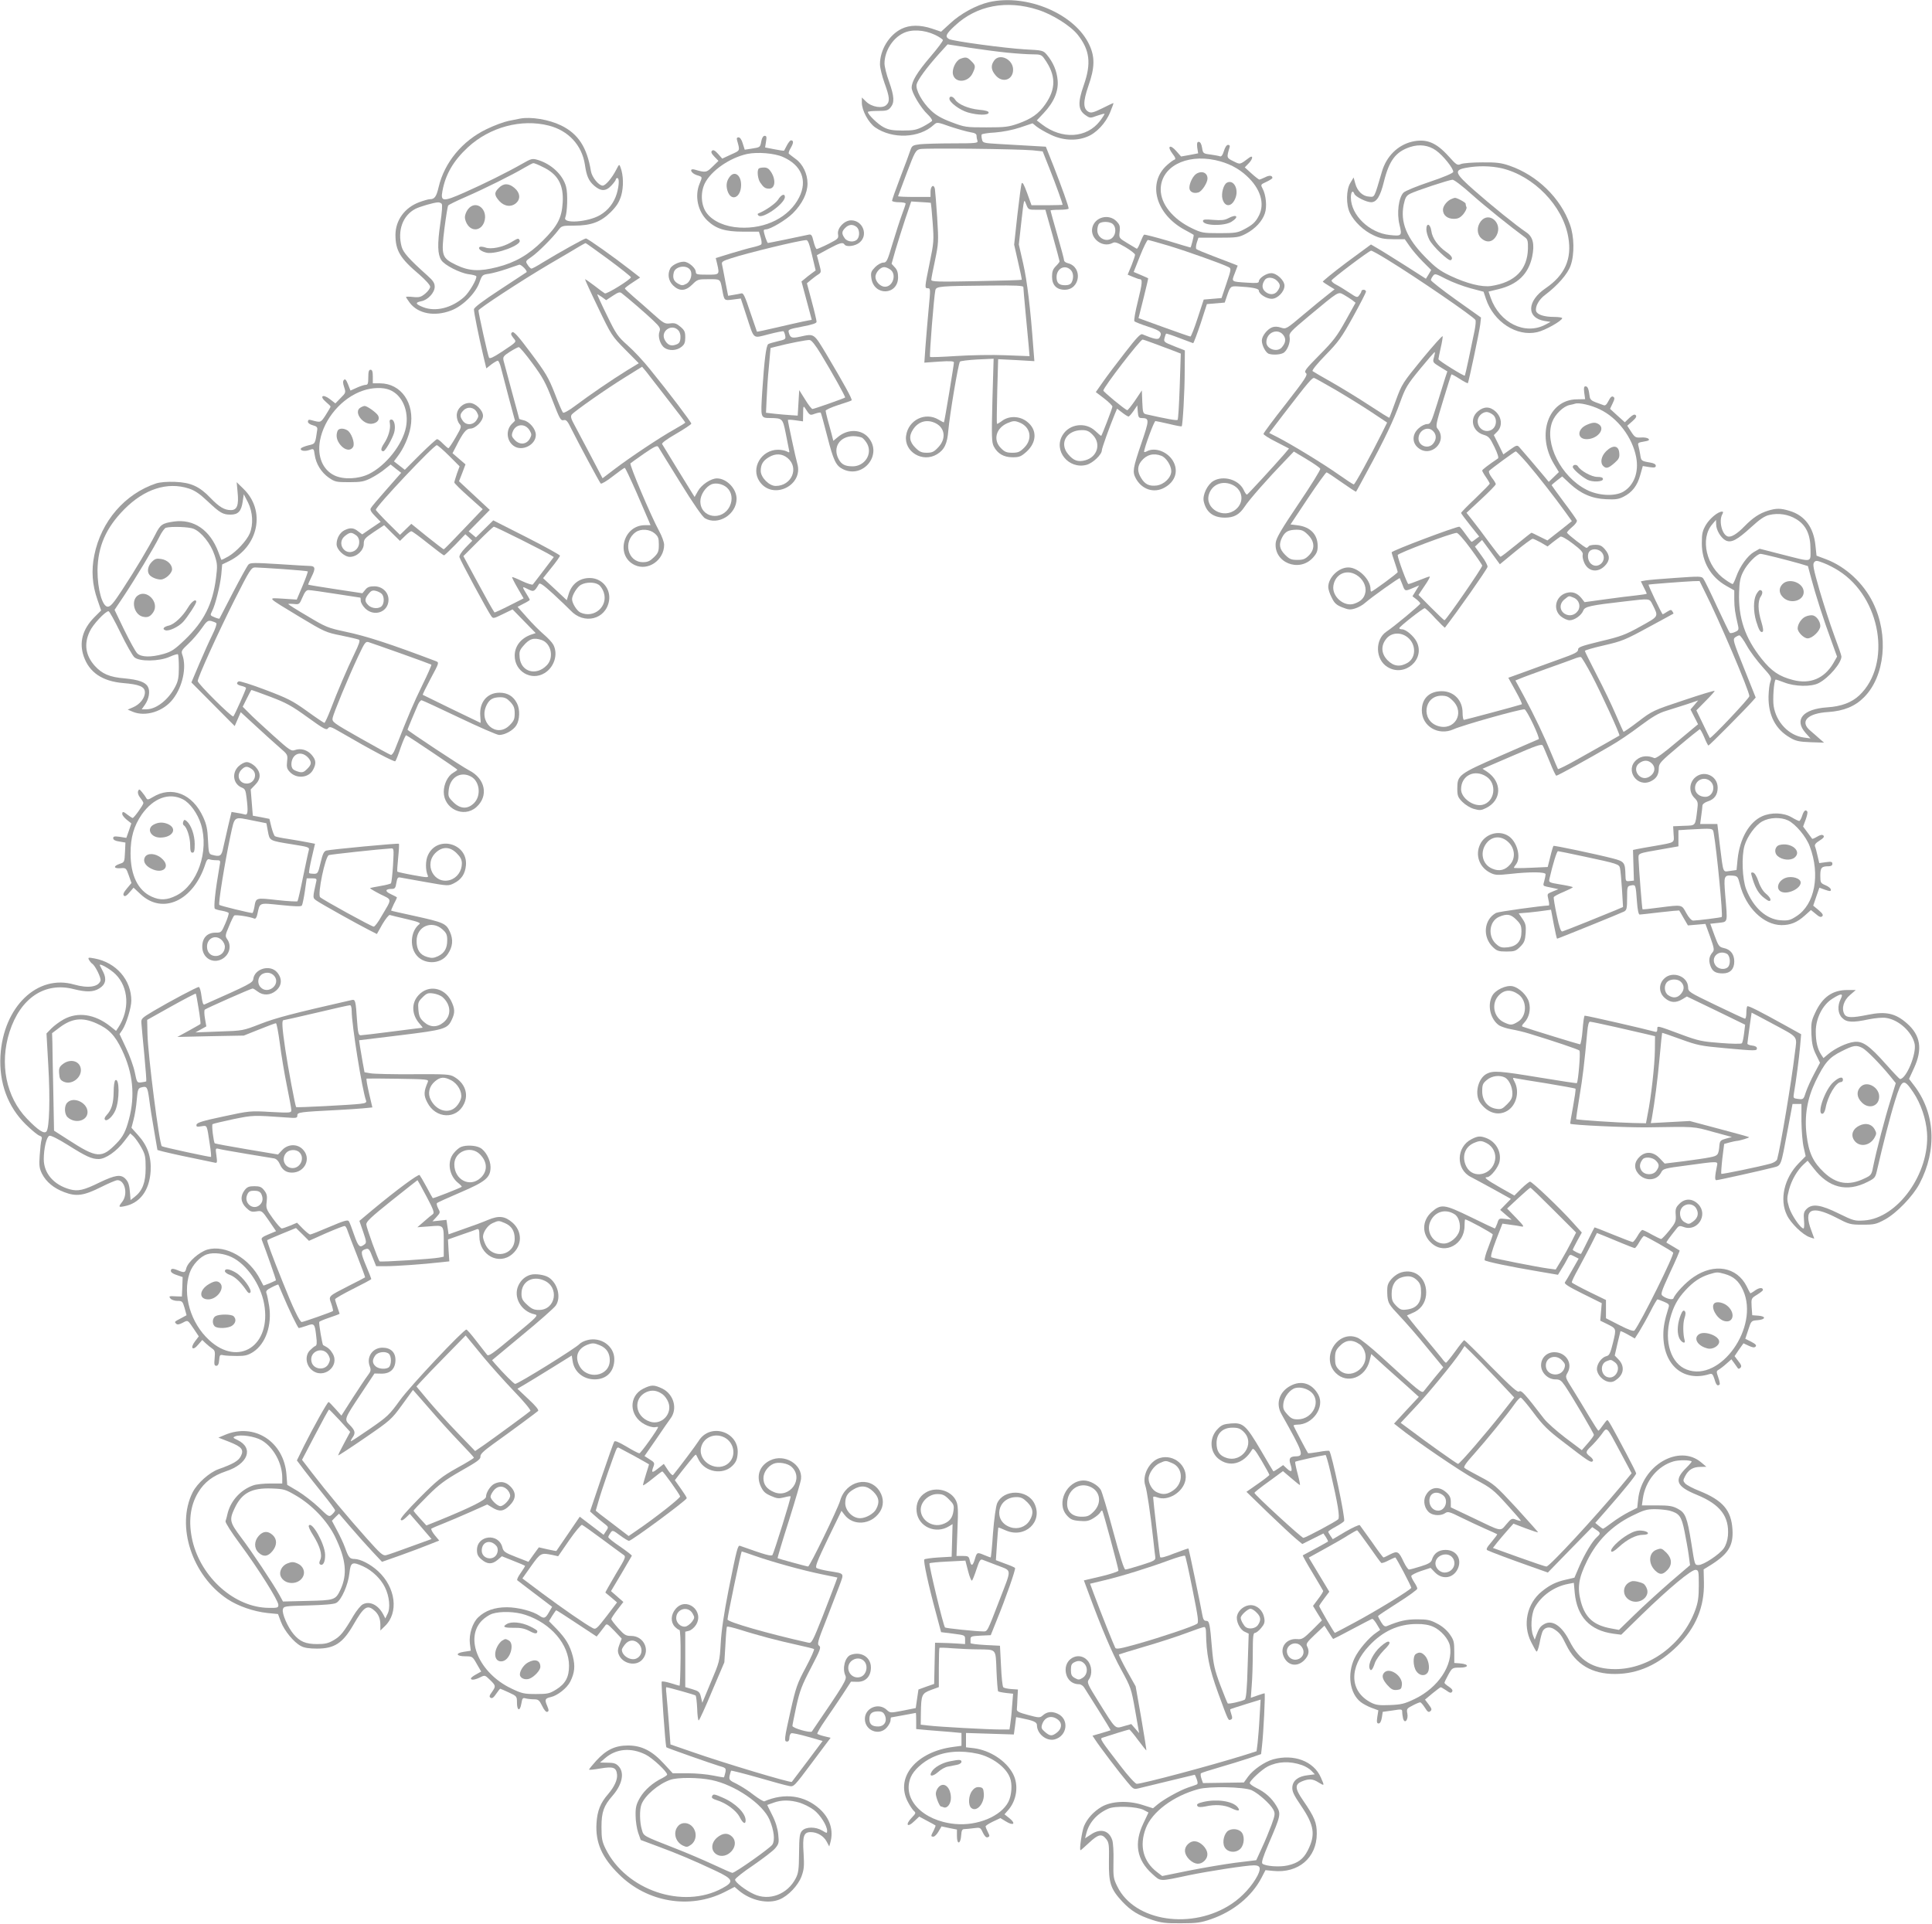 <?xml version="1.0" standalone="no"?>
<!DOCTYPE svg PUBLIC "-//W3C//DTD SVG 20010904//EN"
 "http://www.w3.org/TR/2001/REC-SVG-20010904/DTD/svg10.dtd">
<svg version="1.0" xmlns="http://www.w3.org/2000/svg"
 width="1280pt" height="1275pt" viewBox="0 0 1280 1275"
 preserveAspectRatio="xMidYMid meet">
<g transform="translate(0,1275) scale(0.1,-0.1)"
fill="#9e9e9e" stroke="none">
<path d="M6553 12736 c-85 -20 -189 -76 -259 -142 l-59 -54 -59 20 c-78 26
-148 26 -203 -1 -82 -40 -143 -139 -143 -235 0 -23 14 -79 30 -124 34 -93 37
-122 13 -145 -25 -26 -97 -15 -134 21 l-29 28 0 -35 c0 -51 44 -132 88 -163
115 -79 292 -72 388 16 22 20 22 20 110 -11 49 -16 108 -33 132 -37 31 -5 42
-11 42 -24 0 -10 3 -25 6 -34 5 -14 -13 -16 -162 -16 -93 0 -192 -3 -220 -6
-46 -6 -52 -9 -62 -38 -5 -17 -35 -97 -66 -178 -31 -81 -56 -152 -56 -158 0
-5 20 -10 45 -10 25 0 45 -4 45 -9 0 -5 -11 -37 -24 -72 -13 -35 -41 -121 -62
-191 -35 -118 -40 -128 -62 -128 -13 0 -37 -13 -54 -30 -27 -28 -30 -36 -25
-73 16 -120 177 -115 177 6 0 30 -6 50 -22 66 l-21 23 26 92 c15 50 44 143 65
206 l39 115 64 -4 c35 -2 65 -4 66 -5 1 -1 7 -59 12 -129 9 -122 8 -134 -20
-270 -34 -167 -34 -167 -11 -167 17 0 17 -7 5 -132 -7 -73 -16 -184 -21 -247
l-8 -114 98 7 c75 5 98 3 98 -6 0 -15 -62 -391 -66 -396 -1 -2 -17 6 -35 17
-89 54 -202 -2 -216 -107 -14 -106 110 -180 205 -122 49 30 68 70 75 158 8 98
66 444 77 456 4 4 56 11 115 14 l108 5 -8 -275 c-6 -241 -5 -279 9 -306 25
-48 66 -72 125 -72 44 0 56 5 91 36 71 64 72 149 3 201 -48 37 -117 39 -163 5
-17 -13 -33 -22 -35 -20 -2 1 -1 99 2 216 l6 212 120 -6 120 -7 -7 89 c-19
262 -41 442 -67 557 l-29 127 17 153 c17 150 17 152 31 115 15 -38 15 -38 71
-38 l57 0 47 -167 c26 -93 47 -171 47 -175 0 -4 -11 -18 -25 -32 -19 -19 -25
-36 -25 -69 0 -56 30 -87 84 -87 103 0 121 151 21 176 -14 3 -25 12 -25 18 0
7 -20 83 -45 169 -25 87 -45 159 -45 162 0 3 27 5 60 5 33 0 60 4 60 8 0 15
-46 143 -99 279 l-52 131 -104 6 c-58 3 -152 9 -209 12 -100 6 -105 7 -110 30
-4 14 -4 29 -2 33 3 4 43 11 88 13 51 4 115 16 166 33 l83 28 27 -22 c15 -12
56 -36 92 -53 77 -38 167 -44 240 -15 62 23 126 91 155 163 13 32 23 59 22 61
-1 1 -34 -14 -73 -34 -59 -29 -75 -33 -92 -24 -37 20 -37 68 -1 172 42 119 44
190 7 270 -94 206 -413 342 -665 285z m324 -51 c95 -30 216 -106 263 -165 80
-101 91 -189 41 -332 -43 -122 -39 -169 15 -204 25 -17 29 -17 72 -1 26 9 48
15 50 13 1 -2 -12 -23 -30 -47 -88 -115 -252 -125 -385 -23 l-34 26 46 49 c68
72 99 146 92 218 -5 61 -30 119 -71 168 -25 29 -28 30 -147 36 -134 8 -474 54
-501 68 -29 16 -21 34 40 90 143 133 341 171 549 104z m-682 -166 c27 -13 50
-29 52 -34 2 -6 -35 -55 -82 -110 -89 -104 -125 -164 -125 -206 0 -33 61 -135
106 -177 19 -18 32 -37 29 -43 -4 -5 -30 -22 -58 -37 -45 -23 -64 -27 -137
-27 -68 0 -93 5 -126 22 -38 20 -104 84 -104 101 0 4 30 7 66 7 57 0 68 3 85
24 26 32 24 72 -11 171 -17 46 -30 100 -30 120 1 81 52 164 122 199 55 29 141
24 213 -10z m479 -118 c60 -6 135 -11 167 -11 52 0 60 -3 78 -29 78 -109 79
-199 5 -304 -43 -61 -90 -94 -176 -125 -65 -23 -88 -26 -213 -26 -135 0 -143
1 -230 34 -65 24 -103 46 -136 77 -59 55 -105 139 -96 175 8 30 64 107 146
199 l59 65 143 -22 c79 -12 193 -27 253 -33z m167 -647 l67 -7 46 -116 c41
-103 86 -228 86 -238 0 -1 -46 -3 -103 -3 l-103 0 -29 81 c-22 59 -31 76 -37
62 -3 -10 -16 -105 -28 -211 l-21 -193 26 -115 c15 -63 26 -117 24 -118 -2 -2
-138 -6 -301 -9 -254 -5 -298 -4 -298 9 0 8 11 66 25 130 23 112 24 123 14
283 -6 91 -13 176 -15 189 -7 35 -29 20 -29 -19 l0 -34 -107 0 c-60 0 -108 2
-108 5 1 3 27 72 58 155 53 140 59 150 87 157 34 8 643 1 746 -8z m-943 -790
c44 -30 19 -114 -35 -114 -30 0 -63 34 -63 65 0 29 32 65 58 65 10 0 28 -7 40
-16z m1194 -1 c20 -18 23 -54 8 -84 -7 -13 -21 -19 -43 -19 -41 0 -57 15 -57
54 0 56 53 85 92 49z m-312 -115 c0 -7 6 -80 14 -163 8 -82 17 -183 21 -223
l6 -72 -158 6 c-88 4 -233 1 -327 -5 -93 -6 -171 -9 -174 -6 -6 5 26 404 35
442 6 26 25 28 366 31 168 2 217 -1 217 -10z m-580 -903 c62 -32 69 -104 16
-159 -28 -30 -40 -36 -76 -36 -34 0 -48 6 -76 34 -39 39 -44 76 -15 120 36 55
94 70 151 41z m553 6 c75 -29 90 -110 33 -167 -29 -29 -41 -34 -79 -34 -37 0
-51 5 -76 31 -53 53 -33 132 43 165 38 16 48 17 79 5z"/>
<path d="M6362 12360 c-30 -12 -57 -70 -48 -104 15 -59 101 -53 130 9 21 44
20 52 -9 80 -26 27 -37 29 -73 15z"/>
<path d="M6586 12348 c-23 -32 -20 -62 10 -97 46 -55 118 -30 116 40 -2 68
-91 108 -126 57z"/>
<path d="M6290 12096 c0 -24 68 -75 122 -91 66 -19 138 -20 138 -1 0 9 -20 15
-65 19 -69 7 -138 36 -157 67 -15 23 -38 27 -38 6z"/>
<path d="M3445 11964 c-11 -2 -45 -9 -75 -15 -30 -6 -96 -30 -147 -55 -160
-77 -279 -221 -317 -384 -15 -64 -27 -80 -58 -80 -10 0 -41 -9 -71 -20 -96
-36 -156 -119 -157 -215 0 -105 30 -156 158 -264 41 -36 72 -70 72 -81 0 -10
-14 -30 -32 -45 -28 -23 -39 -27 -80 -23 -26 3 -48 3 -48 0 0 -3 12 -21 26
-40 55 -71 163 -91 271 -50 77 28 164 114 189 186 18 50 20 52 64 58 25 4 77
18 115 31 39 14 77 26 85 29 13 3 58 -43 48 -50 -1 -1 -81 -53 -175 -115 -116
-76 -173 -119 -173 -131 0 -21 31 -176 61 -303 l21 -88 33 26 c19 14 38 25 43
25 5 0 15 -21 21 -47 7 -27 30 -116 52 -199 l41 -152 -21 -21 c-41 -41 -35
-113 13 -146 55 -39 146 7 146 73 0 39 -41 88 -80 97 -17 4 -30 8 -30 9 0 2
-22 84 -49 182 -26 98 -51 191 -55 205 -5 24 0 31 42 58 27 17 54 31 59 31 6
0 47 -48 90 -107 68 -92 88 -128 133 -245 48 -124 55 -137 74 -132 18 4 26 -5
54 -63 45 -90 182 -346 192 -357 5 -4 41 17 80 48 40 31 75 56 79 56 4 0 38
-73 77 -161 38 -89 75 -174 82 -190 l12 -29 -37 0 c-145 0 -197 -203 -68 -264
88 -42 195 32 195 134 0 17 -15 59 -34 93 -52 95 -198 439 -189 447 4 4 46 33
91 65 67 46 86 55 93 44 4 -8 70 -114 145 -235 88 -143 147 -227 164 -238 87
-51 210 25 210 129 0 67 -66 135 -130 135 -40 0 -103 -42 -126 -84 l-22 -39
-15 24 c-14 22 -185 300 -200 326 -5 7 29 32 93 69 55 32 100 62 100 67 0 10
-149 207 -272 358 -42 53 -109 125 -149 160 -67 60 -77 74 -139 202 -37 75
-65 137 -63 137 3 0 17 -9 32 -19 l27 -20 44 29 c36 24 47 27 59 17 38 -29
161 -135 208 -180 46 -44 50 -52 42 -75 -12 -32 5 -87 34 -107 30 -21 80 -19
111 6 21 16 26 29 26 64 0 36 -5 47 -32 70 -26 22 -39 26 -69 22 -34 -4 -42 0
-111 62 -40 36 -99 88 -131 115 -31 27 -57 51 -57 55 0 3 23 21 51 39 l50 33
-68 53 c-109 85 -280 206 -291 206 -11 0 -174 -91 -286 -159 -36 -23 -70 -41
-75 -41 -5 0 -16 11 -25 25 -16 24 -15 25 27 54 43 30 137 124 176 176 22 29
26 30 104 30 114 0 177 24 244 90 40 41 55 65 69 110 16 58 15 134 -5 186 -8
23 -9 22 -29 -17 -28 -54 -70 -104 -89 -104 -26 0 -71 55 -78 96 -26 159 -85
248 -198 303 -80 39 -200 59 -272 45z m190 -46 c131 -33 220 -130 240 -258 11
-77 25 -108 61 -140 45 -39 78 -39 115 1 16 17 29 35 29 40 0 5 5 9 10 9 14 0
12 -49 -4 -104 -19 -61 -56 -109 -110 -141 -80 -47 -248 -59 -231 -17 14 36
18 162 5 206 -21 78 -97 149 -186 176 -37 11 -43 10 -104 -25 -100 -57 -253
-133 -384 -191 -140 -62 -158 -61 -145 9 20 111 73 202 169 291 145 134 354
190 535 144z m-40 -274 c100 -47 140 -117 133 -235 -6 -103 -33 -155 -132
-254 -93 -93 -183 -145 -302 -175 -118 -30 -185 -27 -271 14 -97 47 -101 61
-78 246 10 77 21 143 24 148 3 5 56 31 116 57 122 53 313 148 390 194 28 16
54 30 58 30 5 1 33 -10 62 -25z m-669 -244 c6 -6 3 -52 -9 -132 -20 -137 -18
-204 7 -242 21 -33 123 -85 181 -93 25 -3 48 -9 50 -13 9 -14 -47 -110 -81
-139 -82 -72 -187 -98 -269 -67 -53 21 -57 31 -14 40 44 8 89 57 89 96 0 24
-10 40 -47 73 -124 111 -161 153 -172 192 -29 107 7 207 91 251 29 15 122 42
149 43 8 1 19 -3 25 -9z m1107 -370 c81 -60 147 -113 147 -117 -1 -15 -161
-114 -173 -107 -7 4 -38 27 -69 51 -31 24 -59 43 -62 43 -2 0 36 -84 86 -187
88 -184 92 -190 180 -279 l90 -91 -79 -48 c-97 -60 -245 -161 -341 -233 -42
-32 -77 -51 -82 -46 -5 5 -30 62 -55 128 -41 104 -59 135 -158 267 -85 114
-114 146 -124 137 -10 -8 -9 -15 7 -36 24 -29 28 -24 -74 -92 -56 -37 -81 -49
-86 -40 -7 11 -70 294 -70 313 0 11 285 198 470 307 91 53 181 106 200 118 19
11 37 21 40 21 3 0 71 -49 153 -109z m461 -469 c11 -12 16 -31 14 -52 -2 -26
-9 -36 -31 -43 -33 -12 -56 -1 -74 34 -28 57 49 108 91 61z m-72 -455 c65 -83
118 -153 118 -156 0 -3 -33 -23 -72 -45 -92 -51 -295 -186 -397 -264 l-79 -60
-77 147 c-43 81 -92 173 -108 204 -25 45 -28 59 -19 71 19 23 233 173 355 248
l111 69 26 -31 c14 -18 78 -100 142 -183z m-912 -210 c13 -23 13 -29 0 -53
-22 -39 -67 -43 -100 -8 -20 21 -22 30 -14 52 19 56 85 61 114 9z m1307 -378
c32 -30 39 -78 18 -122 -49 -102 -195 -78 -195 32 0 44 35 96 74 113 30 12 76
2 103 -23z m-480 -302 c24 -21 28 -32 28 -75 0 -44 -4 -55 -32 -83 -27 -26
-41 -33 -74 -33 -101 0 -134 138 -47 199 34 24 92 20 125 -8z"/>
<path d="M3305 11505 c-32 -31 -31 -48 3 -87 34 -37 80 -42 112 -13 30 27 26
68 -11 99 -38 33 -73 33 -104 1z"/>
<path d="M3101 11364 c-12 -15 -21 -39 -21 -54 0 -15 9 -39 21 -54 33 -42 88
-31 107 23 29 84 -55 151 -107 85z"/>
<path d="M3385 11144 c-54 -32 -133 -48 -169 -34 -15 5 -32 7 -37 4 -17 -10 9
-31 47 -39 63 -11 229 51 217 81 -7 18 -10 17 -58 -12z"/>
<path d="M5044 11815 c-8 -42 -7 -41 -65 -50 l-45 -7 -13 41 c-7 25 -18 41
-28 41 -11 0 -14 -6 -9 -22 19 -69 21 -64 -41 -92 l-58 -27 -28 32 c-21 23
-32 28 -40 20 -8 -8 -4 -18 16 -39 l27 -28 -39 -38 c-41 -40 -45 -41 -118 -20
-39 11 -27 -23 12 -36 41 -13 39 -10 20 -57 -34 -81 -12 -184 52 -245 57 -54
117 -73 235 -73 l106 0 12 -39 c6 -21 8 -42 3 -46 -4 -4 -30 -13 -58 -19 -27
-6 -93 -25 -146 -41 l-97 -30 9 -37 c17 -74 17 -73 -66 -73 -66 0 -75 2 -75
18 0 22 -36 57 -67 66 -28 9 -88 -16 -102 -42 -20 -38 -13 -82 18 -113 42 -41
83 -39 128 6 34 34 38 35 108 35 80 0 76 3 90 -70 14 -74 12 -72 70 -65 l53 7
37 -113 c54 -164 39 -151 147 -124 50 13 95 22 99 20 3 -3 9 -16 11 -29 5 -23
1 -26 -48 -37 -29 -7 -58 -15 -64 -19 -14 -9 -26 -103 -40 -314 -11 -178 -12
-175 55 -176 78 -1 81 -3 100 -98 9 -48 19 -98 22 -111 5 -21 4 -22 -15 -12
-11 6 -37 11 -57 11 -111 0 -183 -122 -123 -210 86 -127 294 -28 250 119 -10
33 -62 275 -62 288 0 3 23 2 50 -2 l50 -7 1 54 c0 45 2 50 12 35 33 -51 32
-51 67 -38 18 6 35 9 37 7 3 -2 22 -73 44 -158 41 -160 57 -194 104 -217 133
-65 264 96 169 209 -48 57 -138 59 -203 4 l-30 -25 -11 43 c-6 24 -18 66 -26
95 -7 28 -14 56 -14 61 0 6 37 23 83 38 45 14 85 28 89 31 8 4 -50 109 -164
301 -88 146 -81 142 -178 121 -54 -12 -64 -8 -74 27 -6 20 -1 23 89 40 68 13
95 22 95 32 0 8 -14 69 -32 135 l-32 120 25 21 c14 11 35 28 48 36 23 15 23
16 8 72 l-15 57 75 41 c77 41 97 47 108 30 12 -19 73 -11 101 14 58 49 20 146
-57 146 -45 0 -93 -51 -87 -91 5 -29 1 -32 -63 -65 -38 -19 -73 -34 -78 -34
-5 0 -14 22 -21 50 -10 43 -15 49 -33 45 -54 -12 -263 -55 -269 -55 -6 0 -28
64 -28 83 0 4 6 7 13 7 31 0 136 63 180 107 62 62 97 133 97 197 0 64 -31 129
-79 163 -20 15 -40 30 -44 34 -5 3 1 21 12 39 19 33 20 50 1 50 -5 0 -17 -15
-26 -32 -9 -18 -18 -34 -19 -36 -2 -2 -31 2 -65 9 l-61 12 6 38 c5 31 4 39 -9
39 -9 0 -18 -13 -22 -35z m143 -105 c123 -54 164 -155 108 -267 -66 -132 -222
-211 -395 -201 -94 5 -176 41 -217 95 -38 49 -44 134 -14 197 42 85 166 171
282 196 68 14 180 5 236 -20z m487 -463 c21 -16 24 -60 6 -82 -19 -23 -66 -19
-84 7 -21 30 -20 44 4 68 23 23 49 26 74 7z m-294 -188 l24 -101 -26 -19 c-15
-11 -36 -27 -47 -37 l-21 -17 34 -127 34 -127 -56 -11 c-32 -7 -113 -25 -181
-41 -68 -16 -125 -28 -126 -27 -1 2 -21 61 -45 131 -34 103 -45 127 -58 123
-10 -2 -33 -7 -53 -10 l-35 -6 -18 92 c-9 51 -20 103 -22 114 -5 19 2 24 58
42 106 35 451 119 499 121 12 1 21 -24 39 -100z m-810 -94 c21 -25 8 -78 -22
-95 -25 -13 -31 -13 -55 0 -30 17 -38 38 -29 75 10 39 79 52 106 20z m868
-560 c77 -127 165 -285 161 -289 -7 -6 -206 -76 -216 -76 -6 0 -28 28 -49 63
l-39 62 -5 -85 -5 -84 -45 3 c-25 1 -72 6 -105 9 l-60 7 4 90 c2 50 8 146 15
214 l11 125 35 9 c85 22 207 46 224 44 13 -1 38 -33 74 -92z m273 -555 c10 -6
26 -25 35 -42 35 -68 -18 -148 -97 -148 -51 0 -75 13 -94 50 -39 76 8 149 98
150 21 0 47 -5 58 -10z m-493 -135 c78 -65 27 -185 -79 -185 -43 0 -99 56 -99
100 0 42 15 67 53 90 44 27 89 25 125 -5z"/>
<path d="M5027 11633 c-13 -12 -7 -69 10 -93 22 -32 33 -40 59 -40 39 0 46 56
14 108 -15 24 -27 32 -48 32 -16 0 -32 -3 -35 -7z"/>
<path d="M4838 11583 c-24 -28 -30 -60 -18 -98 24 -74 90 -45 90 40 0 62 -40
94 -72 58z"/>
<path d="M5155 11427 c-17 -26 -81 -71 -130 -91 -7 -2 -7 -7 0 -14 25 -27 175
79 175 123 0 25 -24 16 -45 -18z"/>
<path d="M9354 11811 c-94 -23 -168 -96 -198 -197 -53 -181 -48 -169 -84 -167
-43 2 -79 35 -93 87 l-11 40 -21 -35 c-29 -45 -30 -147 -3 -201 28 -57 91
-117 154 -146 46 -22 72 -27 133 -27 l76 0 32 -46 c17 -25 56 -71 87 -102 l56
-56 -17 -29 -18 -29 -136 87 c-75 47 -157 99 -182 113 l-46 27 -163 -120 c-89
-67 -159 -124 -156 -127 3 -3 22 -16 42 -28 l36 -22 -43 -34 c-24 -18 -97 -78
-161 -132 -116 -98 -118 -99 -151 -88 -23 8 -43 8 -59 2 -33 -13 -68 -58 -68
-88 0 -31 25 -79 45 -87 26 -9 74 -7 97 5 26 14 49 71 42 106 -5 26 5 36 128
139 201 167 192 162 231 141 18 -10 42 -26 55 -35 l23 -18 -66 -119 c-57 -103
-82 -135 -173 -227 -93 -94 -104 -109 -90 -120 14 -11 -2 -36 -132 -203 -82
-104 -149 -194 -149 -200 -1 -5 37 -30 84 -53 l85 -44 -32 -38 c-66 -76 -240
-265 -246 -267 -4 -2 -14 12 -22 30 -32 69 -134 99 -201 60 -40 -24 -73 -93
-64 -135 16 -72 63 -108 140 -108 60 0 95 19 130 71 30 47 162 196 263 300
l64 67 85 -51 c47 -28 87 -56 90 -63 3 -7 -62 -111 -143 -231 -116 -172 -148
-227 -152 -259 -14 -131 154 -200 246 -100 26 29 32 44 32 78 0 76 -48 126
-131 137 l-49 6 115 173 c63 94 119 172 124 172 4 0 49 -30 100 -66 51 -36 94
-64 95 -62 2 1 35 62 73 133 116 213 178 344 219 459 36 99 47 117 133 222 52
63 95 113 97 111 2 -2 -1 -18 -6 -36 -9 -31 -7 -33 40 -62 l49 -30 -14 -42
c-7 -23 -32 -102 -54 -174 -39 -123 -43 -133 -66 -133 -14 0 -39 -12 -56 -28
-43 -38 -45 -94 -5 -128 85 -73 202 42 129 127 -12 14 -7 39 38 185 28 93 53
171 55 173 2 2 26 -11 54 -29 28 -18 52 -31 55 -29 5 6 76 339 82 389 l5 46
-166 118 c-91 65 -166 124 -166 130 0 6 7 19 14 28 12 17 18 15 87 -21 41 -21
113 -48 161 -61 l87 -23 16 -48 c51 -152 203 -251 339 -220 52 11 166 76 166
93 0 4 -24 8 -54 8 -65 0 -112 15 -119 39 -7 30 19 77 60 107 83 63 150 139
169 195 26 73 24 194 -5 272 -62 175 -217 326 -400 389 -55 19 -86 23 -181 22
-63 0 -127 -5 -141 -11 -24 -10 -29 -7 -82 52 -83 92 -148 118 -243 96z m160
-58 c47 -33 117 -121 114 -142 -2 -9 -61 -34 -156 -66 -84 -28 -162 -60 -173
-71 -33 -33 -46 -136 -27 -213 18 -74 15 -77 -66 -68 -134 14 -256 132 -256
248 0 39 13 52 23 24 8 -19 80 -55 111 -55 37 0 61 39 85 137 35 141 79 198
174 229 61 20 122 12 171 -23z m435 -118 c212 -50 405 -248 441 -455 26 -145
-22 -253 -150 -340 -125 -85 -128 -197 -6 -217 l39 -6 -34 -18 c-135 -72 -304
11 -363 178 l-14 41 66 16 c127 31 198 100 223 215 17 82 6 131 -38 161 -65
43 -234 180 -345 278 -130 114 -138 135 -55 150 79 15 165 13 236 -3z m-201
-171 c88 -79 264 -220 357 -288 16 -12 19 -25 18 -73 -3 -140 -86 -224 -244
-248 -61 -9 -161 16 -269 67 -70 33 -99 55 -167 124 -124 126 -167 232 -143
349 10 46 17 58 42 71 39 20 257 92 281 93 10 1 66 -42 125 -95z m-554 -436
c191 -117 566 -374 581 -398 4 -6 1 -36 -5 -68 -23 -115 -62 -297 -65 -301 -6
-5 -175 100 -175 109 0 5 7 39 15 75 9 37 14 72 13 77 -2 6 -63 -63 -136 -151
-129 -158 -134 -165 -174 -274 -22 -62 -42 -113 -43 -115 -2 -2 -61 35 -131
81 -71 47 -183 115 -249 153 -66 37 -124 71 -129 75 -5 5 32 51 86 106 85 87
106 116 182 253 47 85 86 161 86 168 0 6 -7 12 -15 12 -8 0 -15 -4 -15 -8 0
-5 -6 -17 -14 -27 -13 -19 -16 -18 -67 16 -30 20 -69 44 -87 53 -18 9 -32 22
-30 28 4 12 249 197 262 197 5 1 55 -27 110 -61z m-688 -503 c15 -24 11 -48
-14 -77 -30 -35 -102 -11 -102 34 0 68 80 98 116 43z m347 -361 c73 -43 178
-108 235 -146 l102 -68 -36 -73 c-76 -152 -177 -337 -185 -337 -4 0 -50 30
-101 66 -96 68 -315 202 -406 248 l-53 27 97 127 c165 214 188 242 202 237 8
-3 73 -39 145 -81z m641 -270 c25 -24 24 -58 -1 -86 -33 -36 -95 -12 -95 36 0
54 61 86 96 50z m-1324 -359 c65 -34 74 -113 18 -160 -81 -68 -209 5 -178 101
22 67 94 93 160 59z m496 -329 c45 -45 47 -95 5 -137 -24 -24 -38 -29 -76 -29
-40 0 -52 5 -81 34 -38 38 -43 70 -19 116 20 38 41 49 94 50 36 0 49 -6 77
-34z"/>
<path d="M9620 11433 c-31 -11 -60 -47 -60 -73 0 -36 29 -60 72 -60 28 0 42 7
63 31 14 18 24 38 21 46 -4 8 -6 19 -6 24 0 8 -62 41 -72 38 -2 0 -10 -3 -18
-6z"/>
<path d="M9811 11284 c-28 -36 -27 -85 2 -112 38 -35 79 -27 103 20 41 80 -51
160 -105 92z"/>
<path d="M9450 11230 c0 -17 9 -48 20 -69 21 -42 128 -144 142 -135 17 11 6
30 -31 55 -54 38 -92 91 -98 139 -7 48 -33 56 -33 10z"/>
<path d="M7932 11772 l6 -38 -57 -11 -56 -10 -31 35 c-41 48 -65 35 -27 -15
21 -27 24 -38 14 -41 -7 -2 -29 -18 -48 -35 -134 -118 -77 -327 118 -431 30
-16 55 -30 57 -32 4 -2 -17 -84 -21 -84 -2 0 -70 20 -151 45 -82 24 -152 42
-156 40 -4 -2 -15 -25 -25 -50 -9 -25 -20 -45 -24 -43 -3 2 -31 18 -62 37 -56
34 -56 34 -51 77 4 36 0 46 -21 68 -52 52 -143 28 -160 -42 -17 -72 68 -137
134 -102 15 9 32 3 84 -27 35 -21 65 -44 65 -51 0 -7 -11 -39 -24 -72 l-25
-60 36 -15 c19 -8 39 -15 44 -15 20 0 17 -27 -12 -145 -18 -72 -28 -130 -23
-134 5 -5 46 -21 92 -36 83 -27 95 -39 73 -74 -9 -13 -36 -8 -113 24 -12 5
-39 -24 -115 -122 -55 -70 -121 -158 -146 -194 l-47 -67 55 -42 c30 -23 55
-48 55 -54 0 -11 -68 -187 -74 -194 -2 -1 -20 14 -40 33 -64 60 -171 47 -216
-28 -63 -103 40 -229 159 -197 41 11 101 68 101 96 0 14 50 153 85 238 l16 38
34 -26 c18 -14 37 -26 42 -26 4 0 19 17 33 37 l25 37 3 -42 c3 -36 7 -42 25
-42 53 -1 53 -9 -2 -170 -55 -162 -59 -186 -37 -228 40 -76 122 -103 193 -62
71 40 93 112 53 178 -37 60 -118 90 -171 62 -10 -6 -19 -7 -19 -3 0 23 66 203
75 203 5 0 46 -9 90 -19 44 -11 82 -18 84 -16 7 8 20 232 20 367 l1 136 -71
28 c-66 26 -70 29 -64 53 4 14 8 28 11 30 2 2 42 -11 88 -29 47 -18 88 -33 91
-34 3 0 25 58 49 129 l42 130 59 5 59 5 16 47 c21 61 23 63 73 60 92 -5 137
-14 137 -27 0 -23 51 -55 85 -55 39 0 85 47 85 87 0 35 -51 83 -88 83 -32 0
-82 -33 -82 -55 0 -11 -17 -12 -77 -8 -108 7 -105 4 -82 63 l19 50 -27 11
c-16 6 -75 29 -133 51 -58 22 -109 43 -114 48 -4 4 -3 23 3 42 l11 33 132 0
c125 0 136 2 184 27 60 32 107 82 124 134 15 43 8 120 -14 162 -15 29 -15 29
24 47 22 10 40 22 40 26 0 17 -21 19 -49 4 -17 -8 -34 -15 -38 -15 -4 1 -28
19 -52 41 l-44 40 28 29 c27 29 28 55 1 35 -64 -48 -58 -46 -105 -23 -45 22
-45 23 -25 91 4 11 0 17 -10 17 -9 0 -20 -16 -27 -40 -8 -27 -17 -39 -26 -36
-7 3 -35 8 -63 12 -49 6 -50 8 -56 45 -4 25 -12 39 -22 39 -11 0 -13 -9 -10
-38z m120 -83 c83 -18 153 -53 209 -106 90 -83 120 -182 80 -261 -23 -45 -42
-62 -101 -93 -40 -21 -58 -24 -160 -24 -109 0 -119 2 -182 32 -126 60 -208
160 -208 257 0 148 164 237 362 195z m-678 -425 c21 -20 20 -63 -1 -86 -35
-39 -103 -9 -103 46 0 17 5 37 12 44 17 17 74 15 92 -4z m371 -143 c125 -38
357 -121 395 -141 18 -9 17 -15 -14 -107 l-33 -98 -59 -5 -59 -5 -40 -122
c-22 -68 -44 -123 -48 -123 -5 0 -84 28 -176 61 l-168 61 33 131 c18 72 32
132 31 133 -1 1 -23 11 -49 22 l-47 20 42 106 c23 58 47 106 52 106 6 0 69
-18 140 -39z m715 -231 c24 -24 25 -38 4 -68 -19 -28 -58 -28 -85 -1 -20 20
-19 48 3 77 16 18 55 15 78 -8z m-814 -416 c38 -14 93 -35 123 -46 l54 -21 -7
-216 c-4 -119 -10 -219 -14 -223 -6 -6 -71 6 -209 37 -20 5 -22 12 -25 81 l-3
77 -45 -67 c-25 -36 -48 -65 -52 -64 -18 6 -158 122 -158 130 0 21 244 338
260 338 4 0 39 -12 76 -26z m-407 -605 c58 -58 32 -147 -49 -169 -48 -13 -78
-2 -113 40 -61 72 -12 159 90 160 33 0 48 -6 72 -31z m455 -139 c32 -12 66
-65 66 -102 0 -42 -47 -88 -96 -95 -50 -6 -78 7 -104 50 -26 42 -25 78 1 111
34 43 81 56 133 36z"/>
<path d="M7927 11599 c-22 -13 -47 -61 -47 -93 0 -27 27 -41 60 -31 23 7 60
64 60 92 0 38 -36 54 -73 32z"/>
<path d="M8128 11539 c-22 -12 -38 -71 -29 -106 16 -61 66 -55 88 10 20 60
-17 120 -59 96z"/>
<path d="M8136 11303 c-23 -12 -46 -14 -98 -10 -53 5 -68 3 -68 -7 0 -32 138
-36 188 -6 55 34 36 55 -22 23z"/>
<path d="M2440 10250 c0 -41 -3 -50 -17 -50 -10 0 -37 -9 -59 -19 l-42 -19
-16 41 c-12 30 -19 38 -27 30 -8 -8 -8 -21 1 -48 12 -36 11 -38 -23 -72 l-35
-36 -36 28 c-48 37 -72 20 -27 -18 17 -14 31 -28 31 -31 0 -4 -15 -29 -32 -56
-34 -52 -32 -51 -95 -34 -17 5 -23 2 -23 -10 0 -9 13 -19 33 -24 24 -6 31 -14
29 -28 -14 -97 -12 -94 -59 -105 -24 -6 -46 -15 -49 -20 -9 -15 24 -22 55 -11
30 11 30 10 36 -32 9 -61 43 -115 93 -151 41 -28 49 -30 135 -30 80 0 99 4
145 27 29 15 70 41 91 59 l39 31 35 -28 35 -27 -96 -109 c-53 -60 -101 -116
-105 -125 -7 -11 1 -25 28 -53 l37 -38 -61 -41 -61 -42 -27 20 c-30 25 -54 26
-92 7 -30 -16 -51 -53 -51 -92 0 -36 51 -84 88 -84 46 0 92 43 92 86 0 30 6
38 67 79 l68 45 52 -52 53 -52 33 32 c18 18 37 32 42 32 6 0 55 -36 110 -80
55 -44 103 -80 107 -80 3 0 37 32 74 70 l67 70 23 -21 23 -22 -45 -46 c-27
-28 -43 -53 -40 -63 4 -19 189 -362 211 -391 12 -17 16 -16 77 14 l64 31 76
-78 77 -79 -27 -9 c-69 -23 -112 -76 -112 -141 0 -105 110 -169 198 -115 64
39 91 125 58 188 -8 15 -36 45 -63 68 -27 23 -77 73 -111 112 l-63 71 40 21
c23 11 41 23 41 25 0 3 -11 23 -25 45 -28 45 -27 47 17 24 34 -17 39 -14 68
35 6 12 28 -3 97 -66 48 -45 99 -93 113 -108 89 -96 234 -60 255 64 13 80 -47
151 -128 151 -69 0 -120 -40 -140 -108 l-12 -39 -78 73 -79 73 56 70 c31 38
56 74 56 79 0 5 -99 60 -221 122 l-221 112 -57 -56 -58 -57 -24 20 -24 20 70
71 70 71 -102 95 -102 95 22 56 21 56 -43 37 -43 37 23 44 c46 92 68 119 95
119 34 0 84 50 84 85 0 37 -50 85 -89 85 -45 0 -85 -39 -85 -83 0 -20 8 -44
17 -55 16 -18 15 -22 -24 -90 -23 -40 -45 -72 -48 -72 -4 0 -20 14 -36 30 -16
17 -33 30 -39 30 -6 0 -56 -46 -112 -101 l-102 -102 -36 28 -36 28 23 31 c41
53 75 130 87 195 29 160 -63 291 -203 291 l-47 0 0 45 c0 33 -4 45 -15 45 -11
0 -15 -12 -15 -50z m143 -84 c82 -34 127 -138 107 -245 -22 -116 -133 -256
-246 -312 -71 -34 -169 -38 -229 -9 -78 38 -114 127 -95 231 27 145 145 283
283 330 62 22 136 24 180 5z m576 -147 c13 -24 13 -29 -2 -53 -22 -34 -69 -36
-91 -4 -21 30 -20 44 5 69 27 27 69 22 88 -12z m-184 -289 l70 -70 -18 -49
c-9 -27 -17 -53 -17 -58 0 -5 42 -47 94 -93 l94 -84 -127 -133 c-69 -73 -128
-133 -131 -133 -3 0 -52 38 -110 84 l-105 85 -38 -37 -37 -36 -80 79 c-44 44
-80 83 -80 87 0 22 383 428 404 428 6 0 43 -32 81 -70z m477 -556 c94 -47 182
-93 194 -101 l23 -14 -66 -87 c-37 -48 -69 -91 -73 -95 -4 -4 -35 6 -70 22
-35 17 -65 29 -67 27 -2 -2 14 -34 36 -72 l40 -69 -95 -48 c-53 -27 -97 -47
-98 -45 -13 18 -58 99 -125 223 l-81 150 98 98 c53 53 100 97 104 97 5 0 86
-39 180 -86z m-1094 30 c34 -23 27 -83 -10 -104 -65 -36 -121 53 -62 99 32 25
42 26 72 5z m1609 -329 c12 -8 27 -31 33 -50 31 -93 -64 -175 -154 -134 -24
11 -56 62 -56 89 0 26 34 82 59 95 34 19 91 19 118 0z m-378 -366 c64 -23 83
-119 32 -169 -69 -70 -168 -42 -178 51 -4 39 -1 50 23 78 41 49 70 58 123 40z"/>
<path d="M2388 10049 c-47 -27 13 -113 75 -107 37 4 57 30 41 56 -13 20 -72
62 -88 62 -6 0 -19 -5 -28 -11z"/>
<path d="M2583 9944 c6 -35 -10 -90 -39 -133 -22 -33 -23 -51 -4 -51 12 0 58
80 71 122 12 41 2 88 -18 88 -11 0 -14 -7 -10 -26z"/>
<path d="M2236 9894 c-12 -32 -5 -63 20 -93 30 -36 68 -41 84 -11 13 24 -13
96 -41 110 -27 15 -56 12 -63 -6z"/>
<path d="M10496 10148 l6 -43 -55 -1 c-188 -2 -270 -232 -152 -428 l33 -54
-34 -33 -33 -32 -28 34 c-39 47 -153 181 -169 198 -12 13 -20 10 -59 -18 l-45
-32 -31 64 -32 64 22 22 c36 36 32 95 -10 134 -38 35 -78 35 -118 1 -57 -48
-36 -133 38 -155 34 -10 42 -19 72 -81 21 -43 30 -72 23 -76 -69 -47 -104 -74
-104 -80 0 -4 11 -24 25 -44 14 -20 25 -40 25 -43 0 -3 -43 -47 -95 -97 -52
-49 -95 -93 -95 -97 0 -3 27 -40 60 -81 l60 -75 -23 -17 c-12 -10 -24 -18 -27
-18 -3 0 -21 23 -40 50 -19 27 -38 50 -41 50 -24 1 -449 -159 -449 -170 0 -4
9 -33 20 -65 11 -32 20 -61 20 -66 0 -7 -166 -129 -175 -129 -3 0 -5 8 -5 17
0 63 -81 143 -147 143 -65 0 -133 -67 -133 -130 0 -14 10 -46 23 -70 17 -36
31 -49 69 -64 40 -16 53 -18 85 -8 21 6 52 23 68 38 42 37 225 167 229 163 1
-2 9 -22 18 -44 16 -44 16 -44 72 -20 l38 16 -22 -36 -22 -36 26 -20 c14 -11
26 -24 26 -28 0 -8 -179 -157 -224 -186 -78 -52 -75 -186 7 -235 114 -70 253
52 192 169 -19 37 -71 81 -96 81 -10 0 -19 3 -18 8 0 10 156 132 168 132 5 0
37 -30 70 -67 34 -36 63 -64 64 -62 83 107 274 379 282 402 3 7 -14 41 -39 74
l-44 61 23 22 24 22 59 -80 59 -81 103 85 c56 46 108 84 114 84 6 0 31 -12 55
-25 l44 -26 36 29 c20 15 42 32 49 36 7 4 39 -13 82 -46 53 -40 69 -58 66 -72
-3 -11 1 -34 9 -52 25 -61 88 -72 136 -25 36 36 37 70 3 110 -21 25 -34 31
-64 31 -21 0 -42 -4 -45 -10 -3 -5 -10 -10 -14 -10 -10 0 -125 89 -129 100 -2
4 14 21 34 38 21 17 34 36 31 44 -3 7 -41 62 -86 121 -45 60 -81 111 -81 112
0 2 16 16 35 31 l35 27 50 -47 c72 -67 147 -100 241 -104 62 -3 83 0 116 17
56 28 91 73 110 143 l17 60 43 -7 c35 -5 43 -3 43 9 0 10 -13 17 -37 21 -59
10 -60 11 -66 52 -3 21 -9 47 -12 59 -6 19 -1 22 36 28 32 5 39 10 31 18 -7 7
-29 11 -50 9 -35 -2 -41 1 -65 38 l-26 40 33 29 c25 22 31 33 23 41 -8 8 -19
3 -42 -18 l-30 -29 -49 44 -49 45 17 36 c14 29 15 38 4 44 -9 6 -19 -3 -31
-27 -14 -27 -22 -34 -35 -28 -9 3 -33 12 -52 19 -25 9 -36 20 -38 37 -6 50
-13 68 -27 68 -11 0 -13 -9 -9 -42z m102 -110 c119 -56 217 -186 242 -317 19
-99 -14 -187 -85 -229 -57 -33 -167 -27 -244 13 -169 86 -281 308 -227 450 19
50 73 102 114 111 15 3 32 7 37 9 25 9 106 -9 163 -37z m-710 -34 c32 -22 30
-78 -3 -100 -42 -27 -95 4 -95 56 0 30 30 60 60 60 9 0 26 -7 38 -16z m228
-321 c76 -89 185 -229 252 -322 l46 -64 -30 -24 c-16 -13 -52 -42 -81 -64
l-51 -40 -51 25 c-28 14 -52 26 -54 26 -3 0 -48 -36 -102 -80 -54 -44 -100
-80 -104 -79 -3 0 -36 42 -73 92 -37 51 -86 116 -110 146 l-42 53 97 90 c53
49 97 94 97 100 0 5 -12 25 -27 44 -15 21 -22 39 -17 44 17 17 169 128 176
129 4 1 37 -34 74 -76z m-373 -568 c42 -57 77 -108 77 -113 0 -15 -239 -361
-250 -362 -3 0 -43 38 -89 84 l-83 84 41 61 c23 33 38 61 33 61 -5 0 -36 -11
-70 -25 -34 -14 -66 -25 -71 -25 -8 0 -71 171 -71 192 0 12 355 146 391 147 8
1 49 -45 92 -104z m873 -30 c34 -52 -31 -111 -76 -70 -22 20 -26 65 -8 83 21
21 66 14 84 -13z m-1629 -145 c42 -25 67 -73 59 -115 -7 -37 -29 -60 -73 -75
-67 -24 -150 47 -139 119 12 77 86 112 153 71z m341 -415 c55 -46 54 -132 -1
-166 -50 -30 -93 -25 -133 15 -44 44 -47 99 -8 145 34 41 97 44 142 6z"/>
<path d="M10513 9935 c-65 -28 -66 -95 -1 -95 69 0 125 65 83 97 -23 16 -41
16 -82 -2z"/>
<path d="M10641 9760 c-33 -33 -41 -76 -19 -98 19 -19 34 -15 73 19 31 27 36
37 33 68 -4 50 -42 55 -87 11z"/>
<path d="M10420 9656 c0 -14 56 -63 97 -85 33 -17 103 -14 103 4 0 11 -11 15
-38 15 -37 0 -108 39 -127 69 -9 16 -35 13 -35 -3z"/>
<path d="M1035 9547 c-208 -69 -365 -252 -410 -475 -21 -102 -14 -198 21 -297
l24 -70 -45 -45 c-79 -80 -102 -168 -70 -260 37 -106 123 -164 260 -176 109
-9 145 -24 145 -62 0 -38 -34 -80 -79 -99 l-35 -15 33 -14 c85 -36 205 2 267
84 64 82 91 210 63 290 -10 28 -8 32 40 77 27 25 66 71 87 101 33 48 41 54 64
49 14 -4 29 -10 33 -14 5 -5 -7 -39 -26 -77 -19 -38 -58 -125 -87 -193 l-52
-123 143 -144 144 -145 20 46 20 46 100 -92 c55 -51 125 -114 156 -141 56 -48
56 -49 51 -94 -4 -37 -1 -49 18 -69 45 -48 127 -40 155 16 21 40 19 63 -10 97
-28 33 -73 46 -111 32 -24 -9 -35 -2 -147 99 -67 60 -139 127 -160 149 l-39
39 27 54 c15 30 28 55 30 57 1 1 58 -19 126 -45 106 -40 142 -60 247 -136 108
-78 125 -87 135 -73 11 14 20 11 82 -25 202 -118 358 -200 364 -193 5 5 21 46
36 92 16 45 32 81 36 80 15 -6 338 -223 339 -228 0 -3 -13 -12 -28 -21 -35
-20 -62 -75 -62 -126 0 -112 131 -175 215 -102 84 74 61 190 -48 245 -45 23
-407 262 -407 269 0 3 55 135 70 168 7 15 17 27 23 27 5 0 117 -52 249 -115
132 -63 251 -115 265 -115 39 0 94 31 114 64 23 37 25 106 4 146 -24 47 -62
70 -116 70 -82 0 -135 -64 -127 -155 2 -25 3 -45 2 -45 -2 0 -379 183 -383
186 -2 2 22 51 53 109 56 104 56 105 34 114 -301 114 -459 166 -603 196 -112
24 -129 31 -247 102 -71 41 -128 78 -128 80 0 3 16 3 37 1 35 -4 37 -3 57 44
15 35 25 48 40 48 12 0 93 -11 180 -25 88 -14 161 -25 163 -25 2 0 3 -9 3 -21
0 -11 13 -34 29 -50 60 -59 155 -25 155 57 0 50 -41 89 -95 89 -31 0 -46 -6
-59 -23 l-19 -23 -178 27 c-98 15 -179 28 -181 30 -2 1 9 26 23 54 27 54 24
70 -15 70 -8 0 -100 5 -203 12 -161 10 -190 10 -201 -3 -8 -8 -53 -90 -102
-184 -48 -93 -89 -172 -90 -174 -2 -2 -17 2 -33 9 -29 12 -30 13 -16 40 22 43
53 167 61 242 l6 68 46 22 c196 98 244 335 95 479 l-45 44 6 -65 c9 -87 -3
-120 -44 -120 -43 0 -77 20 -135 80 -73 77 -131 103 -235 107 -52 2 -100 -2
-125 -10z m216 -34 c40 -13 72 -35 124 -84 83 -78 101 -89 153 -89 50 0 71 23
80 87 l7 48 28 -54 c32 -64 36 -146 12 -205 -21 -49 -88 -121 -142 -153 -24
-14 -45 -24 -47 -22 -1 2 -10 25 -19 50 -55 148 -164 222 -296 203 -76 -11
-89 -20 -121 -84 -43 -84 -132 -234 -220 -368 -58 -89 -78 -112 -96 -112 -36
0 -68 115 -68 240 2 159 56 283 178 406 133 134 285 183 427 137z m32 -267
c51 -21 113 -98 138 -173 20 -60 20 -72 10 -154 -22 -172 -80 -287 -206 -408
-69 -66 -89 -79 -141 -94 -85 -24 -149 -22 -175 4 -12 12 -50 82 -86 155 l-64
133 59 88 c76 114 203 325 238 396 15 31 35 58 43 60 37 10 154 6 184 -7z
m593 -267 c87 -6 161 -13 163 -15 2 -2 -13 -45 -34 -95 l-39 -92 -90 6 c-107
6 -116 16 113 -123 160 -96 170 -101 272 -121 59 -12 112 -25 118 -28 8 -5 -2
-34 -30 -91 -49 -101 -114 -253 -159 -372 -19 -49 -37 -88 -41 -88 -3 0 -56
35 -115 78 -96 69 -128 85 -276 141 -92 35 -172 60 -177 56 -19 -11 -12 -23
19 -30 17 -4 30 -10 30 -14 0 -10 -76 -180 -84 -188 -9 -9 -236 217 -236 234
0 24 133 317 243 536 102 202 112 217 137 217 15 0 98 -5 186 -11z m653 -164
c17 -17 18 -60 1 -80 -18 -21 -66 -19 -90 5 -25 25 -25 41 1 74 17 22 27 26
48 21 14 -3 32 -12 40 -20z m-1731 -257 c38 -79 80 -152 92 -163 33 -30 166
-28 234 3 27 12 52 20 55 16 3 -3 6 -42 6 -87 0 -66 -5 -91 -24 -127 -45 -87
-126 -150 -191 -150 l-31 0 21 30 c27 38 36 91 20 119 -16 31 -61 47 -155 56
-99 8 -149 30 -197 83 -61 68 -73 145 -34 227 21 47 104 135 125 135 6 0 41
-64 79 -142z m1861 -139 c107 -38 196 -71 199 -73 2 -3 -25 -65 -61 -138 -56
-115 -87 -186 -180 -423 -8 -22 -21 -39 -27 -37 -7 1 -98 51 -202 110 -185
105 -189 108 -184 136 7 33 104 269 170 409 42 89 48 98 68 92 13 -4 110 -38
217 -76z m722 -320 c23 -25 29 -40 29 -76 0 -38 -5 -50 -34 -79 -88 -88 -210
22 -151 136 19 37 41 49 88 50 31 0 45 -7 68 -31z m-1338 -371 c23 -28 22 -44
-9 -74 -19 -20 -31 -24 -52 -19 -15 4 -33 11 -39 17 -20 16 -15 66 8 89 25 25
64 19 92 -13z m1076 -123 c59 -30 71 -126 22 -176 -43 -43 -92 -40 -138 6 -33
33 -35 39 -30 82 9 82 78 124 146 88z"/>
<path d="M1006 9027 c-25 -25 -33 -61 -18 -83 11 -18 49 -34 77 -34 30 0 75
41 75 68 0 32 -32 62 -72 68 -30 5 -41 2 -62 -19z"/>
<path d="M910 8802 c-43 -35 -21 -124 35 -138 33 -8 50 -1 71 30 42 66 -46
156 -106 108z"/>
<path d="M1246 8725 c-35 -59 -91 -112 -127 -120 -35 -8 -46 -23 -24 -31 22
-9 88 22 118 55 27 29 87 120 87 133 0 24 -31 2 -54 -37z"/>
<path d="M11713 9366 c-57 -18 -100 -47 -153 -101 -52 -54 -92 -78 -115 -69
-37 14 -58 102 -35 145 8 14 7 19 -1 19 -27 0 -81 -45 -107 -88 -23 -40 -27
-58 -27 -122 0 -122 58 -223 162 -282 l53 -30 0 -61 c1 -57 4 -82 25 -173 6
-26 3 -32 -21 -42 -15 -7 -30 -9 -34 -5 -4 4 -42 83 -85 175 -42 92 -83 175
-90 184 -11 16 -25 16 -181 5 -93 -6 -183 -14 -201 -17 l-32 -6 19 -39 c11
-21 20 -40 20 -43 0 -2 -30 -7 -67 -11 -38 -4 -130 -15 -207 -26 l-138 -19
-20 26 c-29 36 -63 47 -104 34 -69 -23 -87 -109 -33 -154 17 -14 43 -26 58
-26 33 0 79 33 91 65 10 26 47 34 275 60 171 20 162 21 184 -22 40 -81 43 -75
-81 -144 -99 -55 -131 -67 -263 -98 -130 -32 -150 -39 -150 -56 0 -16 -22 -27
-120 -62 -66 -24 -170 -61 -231 -84 l-111 -40 48 -87 c27 -48 46 -88 41 -89
-36 -12 -377 -103 -383 -103 -5 0 -9 21 -9 48 0 82 -58 142 -138 142 -82 0
-132 -48 -132 -127 0 -106 110 -171 211 -125 60 27 433 132 469 132 14 0 106
-193 94 -198 -5 -2 -119 -51 -253 -110 -277 -121 -286 -128 -286 -217 0 -48 4
-58 33 -88 20 -20 52 -40 77 -47 38 -11 49 -10 81 6 104 52 107 171 7 240
l-31 20 195 84 c161 70 196 82 204 70 5 -8 25 -57 46 -107 20 -51 40 -93 44
-93 9 0 212 111 360 198 48 27 135 86 194 131 83 62 124 86 174 101 36 11 99
31 139 44 l73 25 -25 -30 -26 -30 25 -49 25 -49 -138 -115 c-92 -78 -142 -114
-152 -109 -43 19 -87 15 -118 -12 -79 -67 5 -188 97 -141 37 19 51 44 51 88 1
30 13 43 132 143 72 61 135 111 139 113 3 2 17 -22 30 -53 12 -30 25 -55 28
-55 6 0 248 244 290 292 l23 26 -77 193 c-73 181 -76 193 -59 206 10 7 23 13
28 13 6 0 29 -32 50 -70 21 -38 68 -100 103 -139 59 -65 62 -71 52 -98 -6 -15
-11 -59 -12 -98 -2 -124 46 -217 141 -272 38 -23 60 -28 136 -31 l91 -3 -30
26 c-16 15 -45 39 -63 55 -70 60 -16 114 121 122 102 7 176 37 236 97 140 140
166 412 60 628 -63 129 -181 238 -310 287 l-64 24 -7 66 c-12 122 -71 201
-172 231 -59 18 -87 18 -143 1z m186 -55 c66 -39 96 -102 96 -201 0 -90 17
-86 -189 -34 l-148 38 -37 -21 c-43 -25 -94 -96 -118 -164 -10 -27 -20 -49
-24 -49 -3 0 -25 12 -47 28 -127 85 -171 273 -87 369 l24 28 1 -30 c0 -38 33
-92 65 -107 36 -16 74 4 166 88 59 54 90 75 122 82 60 14 125 4 176 -27z
m-128 -255 c52 -13 119 -31 151 -40 l56 -17 22 -82 c29 -109 83 -278 132 -410
l39 -108 -25 -44 c-60 -101 -153 -140 -266 -111 -93 24 -143 58 -210 142 -109
137 -154 271 -148 439 2 71 8 100 28 138 25 51 90 117 114 117 7 0 56 -11 107
-24z m411 -88 c280 -178 353 -619 137 -825 -51 -48 -120 -74 -213 -80 -161
-11 -221 -81 -144 -169 l33 -37 -44 6 c-99 13 -183 101 -200 208 -7 44 1 165
13 176 1 1 27 -7 57 -19 71 -28 180 -30 229 -4 67 35 150 133 150 176 0 7 -22
71 -49 143 -27 73 -70 207 -97 299 -39 137 -46 169 -35 182 11 13 18 13 64 -5
29 -11 73 -34 99 -51z m-888 -137 c94 -185 296 -660 296 -694 0 -14 -256 -285
-262 -277 -2 3 -23 45 -46 94 l-43 89 60 61 c34 34 61 64 61 68 0 4 -92 -24
-205 -62 -202 -67 -208 -70 -301 -141 -52 -40 -96 -70 -98 -68 -2 2 -25 54
-51 114 -26 61 -82 178 -126 262 -43 84 -79 156 -79 160 0 4 57 21 128 37 117
27 140 36 292 119 91 49 166 90 167 91 1 1 -2 8 -7 15 -7 12 -12 12 -34 -2
-14 -9 -27 -17 -30 -17 -6 0 -97 192 -94 196 3 3 233 20 295 23 l43 1 34 -69z
m-869 -41 c35 -13 50 -55 30 -86 -21 -32 -59 -40 -90 -20 -34 23 -34 68 1 95
31 25 26 24 59 11z m122 -516 c63 -120 188 -393 182 -398 -6 -4 -154 -88 -283
-160 -65 -37 -121 -64 -124 -62 -2 3 -21 47 -42 98 -48 117 -113 254 -184 386
l-56 103 32 13 c18 8 98 37 178 66 80 28 161 58 180 65 19 8 39 13 44 11 5 -1
38 -56 73 -122z m-921 -168 c82 -82 9 -202 -101 -166 -112 37 -92 200 25 200
34 0 48 -6 76 -34z m1316 -413 c31 -28 22 -70 -19 -92 -60 -31 -116 55 -61 93
29 21 57 20 80 -1z m-1094 -89 c72 -47 56 -167 -26 -187 -60 -14 -142 45 -142
103 0 91 89 136 168 84z"/>
<path d="M11810 8880 c-27 -27 -25 -62 5 -90 48 -45 135 -21 135 37 0 61 -96
97 -140 53z"/>
<path d="M11635 8810 c-19 -37 -19 -112 0 -176 18 -60 30 -79 43 -70 6 4 3 28
-9 67 -23 74 -24 137 -3 167 15 22 12 42 -6 42 -5 0 -16 -13 -25 -30z"/>
<path d="M11964 8665 c-28 -11 -54 -50 -54 -79 0 -25 41 -66 66 -66 32 0 84
51 84 82 0 30 -24 64 -48 70 -11 3 -32 0 -48 -7z"/>
<path d="M1579 7671 c-46 -46 -33 -119 26 -141 18 -7 23 -19 28 -62 12 -94 9
-120 -10 -115 -10 3 -34 8 -54 11 l-35 6 -22 -92 c-12 -51 -27 -117 -33 -145
-11 -56 -21 -62 -75 -47 -20 5 -22 14 -26 97 -3 73 -10 105 -32 153 -70 154
-209 209 -334 132 -30 -18 -36 -19 -43 -6 -4 8 -17 26 -28 39 -17 21 -20 22
-26 7 -4 -11 1 -28 14 -44 12 -15 21 -30 21 -35 0 -12 -62 -99 -71 -99 -3 0
-18 9 -32 20 -30 24 -37 25 -37 6 0 -8 14 -25 30 -38 l30 -24 -16 -48 -17 -48
-43 7 c-36 5 -44 3 -44 -9 0 -11 13 -18 40 -22 l41 -7 -3 -65 c-3 -64 -4 -66
-35 -76 -44 -15 -41 -32 5 -29 36 3 38 2 55 -47 l18 -51 -30 -36 c-22 -26 -28
-40 -20 -48 7 -7 19 0 37 22 l27 31 46 -43 c147 -138 350 -44 429 198 8 27 16
37 27 33 8 -3 28 -6 45 -6 30 0 30 0 22 -42 -28 -161 -40 -274 -30 -280 6 -4
28 -10 48 -13 21 -4 40 -10 43 -15 2 -4 -7 -35 -22 -69 -26 -60 -27 -61 -65
-61 -55 0 -88 -34 -88 -93 0 -72 66 -115 129 -83 51 27 68 88 36 133 -14 20
-13 27 12 85 14 35 30 67 34 71 6 8 100 -6 135 -20 7 -3 15 9 19 29 18 80 7
76 156 61 96 -10 134 -11 139 -3 4 6 13 49 20 96 l12 84 34 0 c30 0 34 -3 29
-22 -24 -110 -25 -107 4 -127 30 -21 270 -155 347 -194 l51 -26 37 66 c21 35
43 63 49 60 7 -2 57 -15 111 -27 77 -18 96 -26 84 -34 -53 -41 -66 -137 -25
-197 48 -72 165 -73 213 -2 34 50 38 96 15 148 -25 56 -41 63 -236 106 -82 18
-151 33 -153 35 -2 1 6 20 17 43 12 22 21 42 21 44 0 2 -18 12 -40 22 -42 19
-39 35 7 35 19 0 24 7 29 40 6 34 10 39 28 35 11 -2 87 -16 168 -30 146 -26
149 -26 185 -8 50 25 75 62 80 120 12 145 -189 200 -251 68 -18 -36 -18 -100
-2 -136 7 -15 -2 -15 -95 2 -56 10 -104 21 -106 23 -3 2 0 44 5 93 5 48 7 90
5 92 -4 5 -448 -37 -481 -45 -16 -5 -24 -21 -38 -80 -16 -69 -19 -74 -44 -74
-15 0 -29 2 -32 5 -3 3 5 48 17 100 l22 94 -51 10 c-28 6 -85 15 -127 22 -42
6 -81 14 -87 18 -6 3 -16 31 -24 61 l-13 54 -55 11 -55 10 -7 87 -7 87 29 30
c40 40 40 82 1 122 -18 17 -40 29 -56 29 -16 0 -38 -12 -56 -29z m89 -17 c42
-29 19 -96 -33 -96 -51 0 -72 55 -35 92 24 24 38 25 68 4z m-457 -200 c48 -24
98 -94 121 -167 54 -178 -24 -401 -164 -471 -61 -31 -108 -33 -164 -7 -90 41
-139 141 -139 286 0 107 22 182 74 258 77 109 180 147 272 101z m469 -142 l85
-17 10 -54 c12 -63 8 -61 163 -86 107 -17 113 -19 108 -39 -4 -12 -20 -91 -38
-176 -17 -85 -34 -158 -37 -162 -3 -3 -64 0 -135 8 -144 16 -140 17 -151 -48
-4 -21 -10 -38 -13 -38 -20 1 -214 48 -219 54 -8 8 37 284 73 454 31 140 18
131 154 104z m924 -294 c-4 -62 -10 -117 -14 -121 -3 -4 -35 -12 -71 -18 -35
-6 -65 -12 -67 -14 -2 -2 28 -20 67 -40 81 -40 80 -25 8 -147 -21 -38 -44 -68
-51 -68 -14 0 -336 177 -355 195 -19 18 34 272 58 279 17 5 330 39 409 44 22
2 22 2 16 -110z m422 78 c25 -25 34 -43 34 -67 0 -51 -32 -96 -78 -110 -108
-32 -178 107 -92 184 44 39 92 37 136 -7z m-95 -504 c26 -23 32 -36 32 -71 0
-55 -18 -86 -61 -107 -29 -13 -42 -14 -72 -5 -48 14 -70 48 -70 106 0 96 100
140 171 77z m-1461 -72 c11 -11 20 -30 20 -42 -1 -78 -111 -86 -118 -9 -6 62
55 94 98 51z"/>
<path d="M1214 7305 c-4 -9 -2 -20 4 -24 20 -12 42 -80 42 -131 0 -38 4 -50
15 -50 12 0 15 13 15 58 0 59 -24 126 -53 151 -14 11 -18 11 -23 -4z"/>
<path d="M1020 7287 c-52 -26 -23 -87 42 -87 81 0 116 59 52 89 -32 14 -63 14
-94 -2z"/>
<path d="M960 7070 c-14 -26 1 -55 40 -75 81 -42 136 13 69 69 -38 33 -93 36
-109 6z"/>
<path d="M11226 7594 c-36 -37 -36 -95 0 -131 23 -23 25 -31 19 -77 -14 -112
-8 -105 -88 -108 l-72 -3 3 -52 c4 -59 13 -54 -123 -78 -49 -8 -103 -18 -118
-21 l-28 -6 3 -101 3 -102 -27 -3 c-27 -3 -28 -1 -29 40 -2 83 -7 90 -84 110
-113 29 -389 87 -393 83 -2 -2 -12 -34 -21 -72 l-17 -68 -112 -5 c-62 -3 -112
-3 -112 0 0 3 7 14 15 24 35 47 4 155 -55 189 -64 38 -152 10 -184 -58 -34
-71 -5 -152 67 -188 32 -16 46 -17 131 -8 133 15 236 14 236 -2 0 -6 -4 -27
-9 -45 -9 -29 -8 -32 15 -37 13 -3 36 -8 52 -11 l27 -6 -35 -14 c-43 -19 -40
-13 -31 -57 5 -20 6 -37 2 -37 -53 -2 -334 -41 -349 -49 -81 -44 -92 -159 -21
-227 26 -25 38 -29 89 -29 54 0 63 3 92 32 27 27 32 41 36 90 3 49 0 63 -21
94 l-25 37 72 6 c39 4 87 10 106 13 l36 5 18 -96 c10 -53 20 -96 22 -96 6 0
423 169 444 180 17 9 20 21 20 89 0 77 1 79 26 84 31 6 31 5 39 -105 4 -57 11
-88 18 -88 7 0 68 7 136 15 69 8 126 13 126 12 1 -1 15 -24 30 -51 l28 -48 58
5 58 5 31 -85 c26 -74 29 -88 17 -102 -23 -27 -28 -52 -16 -88 13 -39 34 -53
83 -53 49 0 76 29 76 79 0 48 -25 80 -69 89 -31 7 -36 13 -62 84 l-28 77 55 6
c63 8 60 -5 44 185 -10 127 -9 132 49 128 32 -3 35 -6 48 -57 39 -155 157
-270 276 -271 60 0 104 18 155 64 l40 36 32 -26 c23 -20 34 -24 43 -15 8 8 2
18 -25 41 l-35 29 20 59 21 60 38 -14 c33 -11 38 -11 38 1 0 8 -16 21 -35 29
-33 14 -35 17 -35 64 0 53 8 62 56 62 16 0 24 6 24 16 0 14 -7 16 -43 11 l-44
-6 -11 47 c-6 26 -13 54 -17 63 -4 12 4 23 30 39 26 16 33 26 26 33 -8 8 -20
6 -42 -7 -17 -10 -31 -16 -33 -14 -1 1 -15 21 -31 42 l-29 39 17 46 c9 24 14
48 11 53 -11 17 -23 7 -34 -27 -6 -19 -15 -35 -20 -35 -4 0 -28 11 -51 25 -54
31 -135 33 -195 6 -86 -39 -148 -149 -162 -285 l-7 -71 -43 -6 c-50 -6 -43
-23 -68 174 l-16 137 -57 0 -57 0 7 53 c4 28 8 60 8 69 1 10 15 21 36 28 44
14 65 44 65 91 0 81 -96 121 -154 63z m106 -21 c38 -34 16 -103 -34 -103 -39
0 -68 25 -68 58 0 54 62 81 102 45z m514 -259 c50 -24 120 -107 144 -172 71
-188 34 -385 -88 -463 -41 -27 -54 -30 -105 -27 -95 7 -180 83 -228 205 -26
67 -32 219 -11 290 18 61 72 135 117 160 48 27 122 30 171 7z m-492 -86 c20
-114 62 -546 53 -554 -3 -4 -166 -24 -189 -24 -11 0 -29 19 -46 50 -31 57 -24
56 -182 36 -58 -8 -106 -13 -108 -11 -3 2 -24 271 -26 329 -1 45 -15 39 167
71 l97 17 0 54 0 53 63 4 c172 9 164 11 171 -25z m-1363 -56 c45 -40 52 -106
15 -149 -33 -39 -73 -49 -119 -29 -71 29 -86 119 -31 178 38 39 92 39 135 0z
m502 -97 c225 -48 234 -51 240 -78 3 -12 9 -75 13 -139 l7 -118 -49 -21 c-76
-32 -337 -137 -353 -141 -10 -2 -20 26 -37 107 -13 61 -22 115 -20 120 2 6 31
21 65 35 33 14 61 28 61 31 0 3 -36 11 -80 18 -79 13 -80 14 -74 40 21 92 48
181 56 181 5 0 82 -16 171 -35z m-447 -419 c29 -29 34 -41 34 -79 0 -63 -30
-97 -90 -104 -36 -4 -51 -1 -72 17 -63 49 -55 155 14 185 52 22 77 18 114 -19z
m1395 -226 c22 -12 27 -68 7 -88 -21 -21 -66 -14 -83 12 -34 51 20 105 76 76z"/>
<path d="M11790 7151 c-31 -8 -39 -50 -13 -73 30 -27 85 -32 112 -11 52 42
-22 104 -99 84z"/>
<path d="M11605 6948 c19 -70 40 -110 71 -138 19 -16 39 -30 44 -30 20 0 9 24
-21 49 -19 16 -38 47 -49 81 -11 33 -25 56 -35 58 -13 3 -16 -1 -10 -20z"/>
<path d="M11830 6933 c-52 -19 -68 -77 -26 -93 45 -17 126 23 126 62 0 28 -58
46 -100 31z"/>
<path d="M590 6389 c6 -10 15 -21 20 -24 21 -13 61 -95 56 -113 -14 -42 -82
-52 -174 -26 -244 71 -470 -147 -489 -471 -10 -180 48 -338 168 -456 38 -37
78 -70 90 -74 16 -5 19 -12 14 -28 -4 -12 -9 -58 -12 -103 -5 -68 -2 -86 15
-121 28 -55 79 -97 149 -123 79 -30 128 -23 242 34 50 25 99 46 109 46 50 0
71 -93 32 -143 -27 -34 -25 -38 13 -30 104 20 167 104 175 233 5 95 -20 168
-83 238 l-44 49 14 54 c8 30 18 89 21 131 6 66 9 77 28 82 40 11 43 6 55 -81
6 -49 21 -143 33 -210 l21 -123 36 -10 c20 -5 101 -24 181 -40 80 -17 153 -32
163 -34 16 -4 17 1 11 46 -7 50 -7 51 17 45 13 -4 96 -18 184 -33 88 -14 170
-28 182 -30 14 -3 28 -17 37 -38 16 -38 42 -56 80 -56 87 0 131 96 71 155 -36
37 -98 35 -135 -5 l-28 -30 -208 35 c-114 19 -209 37 -211 39 -8 8 -22 121
-15 127 4 3 66 18 137 33 133 27 130 27 358 11 61 -5 67 -3 67 14 0 21 14 23
270 36 58 3 132 8 166 11 l61 6 -22 94 c-12 52 -20 96 -16 97 3 1 98 1 209 -1
188 -3 203 -4 197 -20 -28 -65 -29 -90 -4 -137 55 -109 194 -114 243 -10 32
66 6 138 -64 179 -30 18 -52 19 -274 18 -133 -1 -259 2 -281 6 l-40 7 -12 65
c-6 36 -14 83 -18 106 l-6 41 271 33 c294 36 315 42 343 103 23 47 21 74 -5
127 -46 88 -151 106 -215 36 -50 -54 -46 -132 10 -193 11 -13 19 -23 16 -23
-2 0 -92 -11 -199 -25 -107 -14 -202 -25 -211 -25 -14 0 -18 17 -24 103 -8
124 -11 136 -33 131 -391 -89 -502 -118 -605 -158 -118 -46 -118 -46 -275 -51
l-157 -6 36 20 36 20 -9 52 c-5 28 -6 55 -1 59 10 9 306 140 317 140 4 0 19
-9 33 -20 36 -28 85 -26 122 6 39 33 42 80 7 121 -46 54 -149 25 -158 -44 -3
-25 -24 -36 -324 -169 -8 -4 -14 16 -19 55 -4 34 -12 61 -18 61 -13 0 -186
-92 -300 -159 -80 -48 -83 -51 -80 -83 1 -18 10 -111 19 -206 9 -95 15 -175
13 -177 -2 -2 -17 -5 -33 -7 -28 -3 -29 -2 -43 67 -8 39 -34 111 -58 161 l-43
92 19 28 c26 39 59 148 59 193 0 138 -100 253 -243 280 -43 8 -46 7 -37 -10z
m176 -95 c87 -87 95 -235 18 -352 l-15 -23 -39 31 c-101 80 -214 97 -307 46
-28 -15 -65 -43 -83 -61 l-32 -33 12 -213 c13 -219 7 -413 -12 -436 -15 -19
-56 8 -129 84 -139 144 -183 364 -116 575 72 225 234 333 425 284 84 -21 130
-20 169 4 42 25 51 61 27 109 -10 20 -20 39 -22 43 -11 22 68 -22 104 -58z
m1052 -12 c44 -56 -44 -126 -92 -73 -25 27 -17 72 14 88 28 14 59 8 78 -15z
m-502 -216 c9 -54 14 -99 12 -101 -1 -2 -37 -22 -78 -45 l-75 -41 220 5 220 4
103 41 c56 23 106 41 110 41 5 0 16 -60 26 -134 9 -73 30 -198 46 -277 16 -79
30 -153 30 -164 0 -19 -4 -20 -137 -13 -135 8 -142 7 -313 -30 -138 -29 -175
-41 -178 -54 -3 -14 3 -16 32 -11 40 6 36 13 56 -120 7 -43 10 -80 8 -83 -4
-3 -320 65 -326 71 -17 17 -92 604 -95 745 l-2 92 159 89 c88 49 161 87 163
85 2 -2 11 -47 19 -100z m1616 77 c57 -51 60 -123 7 -167 -42 -35 -89 -35
-130 2 -26 23 -33 38 -37 80 -4 47 -2 54 27 83 28 28 37 31 72 26 22 -3 50
-14 61 -24z m-602 -92 c0 -92 70 -527 95 -593 5 -13 -2 -18 -37 -22 -51 -7
-422 -26 -426 -22 -6 7 -54 262 -72 384 -21 142 -24 192 -12 192 4 0 102 22
217 49 116 28 216 50 223 50 7 1 12 -13 12 -38z m-1691 -82 c81 -36 123 -79
169 -176 73 -153 88 -301 47 -457 -21 -81 -40 -118 -82 -161 -100 -103 -130
-101 -323 24 l-92 59 -5 264 c-3 144 -6 290 -6 322 l-2 60 49 37 c82 62 151
70 245 28z m2350 -377 c44 -23 74 -77 66 -117 -3 -16 -17 -42 -32 -57 -49 -52
-131 -30 -169 44 -22 42 -11 90 27 122 36 31 62 32 108 8z m-2053 -445 c26
-46 29 -62 29 -137 0 -95 -21 -150 -72 -190 l-28 -22 -3 39 c-4 59 -11 82 -32
103 -30 30 -67 24 -168 -24 -107 -53 -145 -61 -198 -47 -107 29 -174 106 -174
200 0 70 18 148 37 155 9 4 57 -20 121 -60 124 -78 159 -94 206 -94 45 0 120
52 170 119 l39 51 22 -20 c12 -12 35 -44 51 -73z m1048 -33 c37 -36 7 -104
-45 -104 -53 0 -79 61 -42 102 20 22 66 24 87 2z"/>
<path d="M416 5699 c-23 -18 -27 -28 -24 -63 2 -33 8 -43 29 -53 56 -27 128
32 113 92 -12 48 -72 60 -118 24z"/>
<path d="M764 5592 c-6 -4 -11 -38 -11 -77 -1 -77 -14 -119 -46 -153 -14 -15
-17 -26 -11 -32 13 -13 52 23 69 64 28 67 27 217 -1 198z"/>
<path d="M446 5444 c-22 -21 -20 -77 2 -97 50 -46 132 -24 132 34 0 62 -92
106 -134 63z"/>
<path d="M11025 6265 c-38 -37 -35 -95 6 -129 36 -31 72 -33 115 -7 l30 18
193 -93 193 -94 -7 -57 c-4 -32 -10 -62 -15 -66 -4 -5 -68 -4 -141 2 -120 9
-146 14 -254 54 -172 64 -165 62 -165 37 0 -16 -5 -20 -17 -16 -60 17 -447
106 -464 106 -4 0 -10 -43 -14 -95 -4 -52 -12 -95 -17 -95 -7 0 -326 98 -377
116 -11 3 -9 10 8 28 32 34 44 87 31 135 -12 45 -64 96 -109 106 -43 9 -115
-25 -135 -64 -34 -64 -11 -157 47 -196 14 -8 49 -20 78 -25 30 -5 86 -18 124
-30 154 -47 321 -103 329 -111 9 -8 -8 -206 -17 -216 -2 -2 -113 15 -246 37
-267 44 -308 47 -351 25 -60 -31 -83 -139 -42 -194 49 -67 120 -87 179 -51 59
36 82 125 48 191 -15 29 -15 29 7 24 13 -3 106 -18 207 -34 101 -17 186 -32
189 -35 3 -3 -5 -56 -16 -118 -12 -62 -20 -113 -19 -114 9 -9 383 -26 512 -24
318 5 302 7 434 -30 l125 -34 -40 -11 c-33 -9 -39 -15 -42 -40 -6 -69 -9 -73
-65 -84 -28 -6 -107 -17 -175 -26 l-123 -15 -33 35 c-41 43 -90 48 -130 13
-39 -35 -43 -78 -12 -115 44 -52 122 -49 151 7 13 26 19 28 173 48 203 28 204
28 198 0 -15 -73 -16 -98 -5 -98 14 0 296 63 374 83 58 15 52 1 99 252 l32
170 29 0 30 0 0 -115 c1 -63 7 -141 15 -173 l13 -58 -46 -47 c-96 -98 -129
-240 -78 -344 25 -53 105 -131 151 -146 16 -6 30 -10 30 -9 0 1 -9 26 -20 55
-53 140 0 168 163 85 88 -46 95 -48 177 -48 78 0 90 3 148 34 77 42 185 154
229 237 119 226 104 474 -40 657 l-29 38 33 72 c58 126 43 217 -47 296 -76 67
-140 81 -258 57 -108 -22 -143 -21 -157 5 -20 38 -4 91 38 126 l38 33 -55 0
c-101 0 -167 -48 -215 -153 -24 -51 -27 -68 -24 -140 3 -64 10 -94 31 -136
l26 -53 -38 -72 c-21 -39 -46 -94 -55 -121 -16 -50 -17 -51 -51 -47 -33 4 -34
6 -29 36 15 87 35 240 41 312 l7 81 -99 55 c-180 100 -252 136 -258 130 -3 -3
-6 -23 -6 -44 0 -21 -4 -38 -9 -38 -4 0 -91 40 -192 89 -183 88 -184 89 -185
121 -3 73 -106 109 -159 55z m107 -17 c27 -22 30 -53 7 -81 -23 -30 -54 -34
-87 -11 -26 18 -30 65 -6 88 19 19 64 21 86 4z m-1072 -87 c59 -42 57 -145 -3
-181 -39 -24 -49 -25 -93 -4 -66 31 -85 118 -39 173 38 44 84 48 135 12z
m2135 -31 c-23 -45 -19 -97 10 -125 29 -30 70 -32 177 -9 41 8 91 13 114 9 84
-12 172 -93 189 -172 13 -66 -55 -232 -97 -233 -3 0 -45 44 -92 97 -111 125
-156 157 -213 149 -49 -6 -126 -43 -171 -81 l-31 -26 -16 24 c-24 37 -35 85
-35 153 0 86 45 175 108 215 61 39 77 39 57 -1z m-463 -157 c192 -104 174 -81
159 -204 -21 -181 -96 -627 -117 -701 -3 -10 -22 -22 -42 -28 -77 -21 -323
-72 -328 -68 -2 3 1 49 7 102 l12 96 36 10 c20 5 41 10 46 10 17 0 87 21 83
25 -2 2 -91 27 -198 55 l-195 52 -129 -7 -129 -7 7 33 c18 102 38 253 51 398
8 90 16 165 17 167 2 1 57 -18 123 -42 110 -40 133 -45 290 -59 208 -19 215
-19 215 -1 0 9 -12 16 -32 18 -18 2 -32 8 -31 13 0 6 7 54 14 108 7 53 14 97
14 97 1 0 58 -30 127 -67z m-1026 -29 c87 -20 182 -42 209 -48 l50 -12 -1 -94
c-1 -95 -25 -314 -48 -424 l-11 -59 -90 2 c-94 2 -368 20 -372 25 -2 1 8 68
21 147 22 130 33 224 52 432 4 44 10 67 18 67 7 0 84 -16 172 -36z m1633 -138
c28 -15 115 -103 184 -187 l37 -46 -35 -114 c-36 -114 -94 -335 -115 -440 -10
-52 -13 -57 -56 -77 -104 -51 -188 -38 -270 40 -72 68 -101 130 -115 248 -15
127 4 239 59 354 61 125 90 159 173 200 79 40 97 43 138 22z m-2368 -196 c27
-15 49 -62 49 -106 0 -28 -8 -44 -35 -71 -32 -32 -40 -35 -73 -30 -56 9 -92
54 -92 116 0 43 4 53 31 75 33 28 85 34 120 16z m2705 -98 c50 -75 84 -174 91
-267 19 -269 -194 -567 -416 -582 -63 -4 -71 -2 -169 46 -119 59 -176 67 -213
30 -18 -18 -21 -30 -17 -75 3 -30 1 -54 -3 -54 -20 0 -81 90 -96 140 -15 51
-15 60 0 118 17 63 54 128 99 169 l24 22 41 -52 c99 -128 219 -158 355 -89 52
26 53 29 66 87 35 153 85 349 117 451 46 147 56 152 121 56z m-1706 -452 c24
-24 25 -38 4 -68 -22 -31 -78 -30 -99 2 -15 23 -13 47 8 74 15 19 65 14 87 -8z"/>
<path d="M12147 5580 c-55 -48 -112 -210 -74 -210 9 0 17 14 22 38 14 79 69
172 102 172 7 0 13 7 13 15 0 24 -26 18 -63 -15z"/>
<path d="M12332 5553 c-34 -29 -33 -73 3 -108 47 -48 115 -25 115 39 0 60 -76
104 -118 69z"/>
<path d="M12318 5291 c-43 -21 -57 -60 -35 -95 33 -50 105 -41 137 17 13 24
13 30 0 54 -20 36 -60 45 -102 24z"/>
<path d="M9750 5202 c-103 -51 -106 -201 -5 -251 17 -9 83 -44 148 -80 l117
-65 -36 -37 -35 -36 38 -33 38 -32 -42 5 c-41 5 -43 4 -53 -29 -7 -19 -14 -34
-17 -34 -2 0 -75 34 -160 76 -175 85 -195 88 -258 33 -66 -59 -66 -150 1 -208
87 -77 217 -7 217 117 0 23 2 42 4 42 14 0 183 -92 183 -100 0 -5 -14 -44 -30
-86 -17 -42 -27 -80 -23 -85 10 -9 171 -43 351 -73 l134 -23 22 36 c13 20 31
51 40 69 16 32 17 32 46 17 l29 -15 -41 -72 c-22 -40 -45 -78 -50 -85 -7 -9
24 -29 117 -75 l127 -63 -5 -58 -5 -58 41 -20 c68 -34 66 -30 44 -124 -18 -73
-25 -87 -44 -91 -32 -8 -63 -51 -63 -85 0 -36 37 -77 76 -85 24 -4 37 0 62 21
42 35 44 86 6 126 l-26 27 18 79 c10 43 19 80 20 82 2 2 24 -8 49 -22 l46 -26
30 47 c16 26 49 84 72 129 23 46 45 83 48 83 4 0 23 -7 44 -16 31 -13 36 -19
30 -37 -26 -83 -35 -129 -35 -182 0 -201 133 -314 306 -260 17 5 22 0 33 -34
11 -39 20 -48 34 -35 3 3 -1 24 -9 47 -13 37 -13 42 1 50 9 5 32 22 51 39 l35
31 17 -23 c9 -13 20 -29 24 -34 5 -8 11 -7 19 1 9 9 6 19 -14 44 l-25 33 29
43 30 42 34 -16 c26 -12 38 -14 46 -6 8 8 1 17 -28 32 l-40 20 20 60 c19 59
20 60 60 63 55 4 60 26 7 30 l-41 3 -4 56 c-3 55 -3 56 36 80 21 13 39 27 39
31 0 18 -23 17 -51 -2 -16 -12 -32 -21 -33 -19 -2 2 -13 23 -24 46 -65 128
-213 155 -350 62 -52 -34 -124 -111 -135 -142 -4 -12 -44 -4 -70 15 -17 12
-13 23 48 157 37 78 65 144 63 145 -2 1 -21 13 -43 26 -22 13 -42 25 -44 26
-3 3 14 27 69 96 13 16 20 17 44 8 92 -35 166 81 97 151 -39 39 -88 40 -125 2
-23 -23 -27 -34 -24 -73 3 -42 -1 -52 -42 -103 -25 -31 -49 -56 -54 -57 -5 0
-33 14 -63 30 -29 17 -57 30 -62 30 -5 0 -20 -18 -32 -40 -13 -22 -27 -40 -33
-40 -6 1 -65 23 -131 50 -65 27 -120 48 -121 47 -1 -1 -21 -40 -44 -87 -23
-47 -43 -86 -45 -88 -4 -4 -55 21 -55 27 0 3 14 30 30 60 l30 54 -61 68 c-79
89 -268 269 -282 269 -6 0 -32 -21 -58 -46 l-46 -46 -92 52 c-93 53 -114 70
-88 70 23 0 75 66 82 104 13 66 -25 131 -88 155 -39 15 -56 14 -97 -7z m100
-27 c41 -21 64 -68 55 -113 -19 -99 -146 -128 -190 -42 -32 63 -12 129 49 156
40 17 51 17 86 -1z m444 -444 l148 -148 -32 -64 c-18 -35 -48 -90 -68 -123
l-35 -58 -46 6 c-76 10 -368 68 -380 75 -7 4 4 44 31 115 l42 108 50 -7 c28
-3 62 -9 76 -12 21 -4 15 5 -35 57 l-60 62 74 69 c41 38 77 69 80 69 4 0 73
-67 155 -149z m942 15 c21 -33 15 -65 -19 -90 -26 -19 -30 -19 -55 -5 -34 18
-42 71 -16 100 25 27 70 25 90 -5z m-1599 -42 c28 -17 42 -69 32 -109 -12 -44
-62 -85 -103 -85 -73 0 -122 82 -88 150 31 63 100 82 159 44z m1112 -193 c41
-17 77 -31 82 -31 4 0 18 18 30 40 13 22 26 40 31 40 11 0 187 -100 193 -110
9 -14 -214 -463 -256 -516 -6 -7 -37 3 -99 35 l-90 46 0 60 0 61 -111 54 c-61
30 -113 58 -115 62 -3 4 18 47 45 95 26 49 65 121 85 161 l36 72 48 -19 c26
-11 80 -33 121 -50z m676 -202 c61 -17 95 -47 123 -108 111 -243 -150 -612
-373 -526 -104 39 -151 183 -110 338 21 79 49 131 102 188 53 57 97 86 156
105 53 16 54 16 102 3z m-727 -585 c48 -33 8 -117 -48 -99 -45 14 -51 87 -7
105 30 12 30 12 55 -6z"/>
<path d="M11357 4113 c-24 -24 14 -96 60 -114 61 -23 85 41 34 92 -28 28 -77
39 -94 22z"/>
<path d="M11136 4039 c-21 -52 -27 -110 -13 -149 11 -33 47 -52 38 -20 -11 38
-12 112 -1 145 9 27 9 40 1 48 -7 7 -15 1 -25 -24z"/>
<path d="M11258 3910 c-42 -26 -12 -79 55 -95 33 -9 77 17 77 45 0 38 -94 73
-132 50z"/>
<path d="M3054 5150 c-11 -4 -33 -22 -47 -40 -47 -55 -33 -150 29 -199 15 -12
25 -23 23 -25 -10 -8 -190 -79 -192 -75 -2 2 -21 36 -41 74 -21 39 -42 74 -46
79 -8 8 -147 -94 -312 -231 l-87 -73 25 -72 c23 -68 23 -74 7 -85 -30 -23 -39
-14 -67 65 -14 42 -30 83 -35 90 -7 11 -33 3 -127 -37 -65 -28 -123 -51 -129
-51 -6 0 -28 18 -49 39 l-38 39 -45 -19 c-25 -10 -50 -19 -56 -19 -7 0 -33 30
-59 66 -44 61 -47 69 -41 112 4 38 1 52 -17 75 -17 22 -29 27 -65 27 -35 0
-48 -5 -64 -26 -30 -39 -27 -80 9 -116 27 -26 36 -30 68 -25 36 6 38 5 84 -62
l47 -69 -50 -21 c-41 -17 -50 -24 -44 -38 30 -78 96 -265 93 -267 -20 -11 -81
-36 -83 -34 -1 2 -10 19 -20 38 -72 143 -230 234 -351 200 -54 -16 -129 -82
-140 -124 -7 -30 -13 -31 -59 -12 -21 9 -37 11 -40 5 -10 -15 3 -27 40 -39
l35 -12 -2 -64 -3 -65 -35 1 c-51 3 -54 2 -40 -15 7 -8 27 -15 46 -15 31 0 34
-3 47 -47 l13 -48 -35 -19 c-46 -24 -47 -24 -34 -37 8 -8 20 -6 43 6 36 19 32
21 75 -42 l32 -48 -25 -33 c-35 -46 -15 -66 21 -22 l27 31 22 -21 c13 -12 32
-28 44 -36 18 -12 20 -22 16 -64 -4 -41 -2 -50 11 -50 11 0 17 11 19 38 3 34
5 37 28 32 14 -3 55 -5 91 -5 55 0 72 5 107 27 83 55 125 178 105 306 -6 37
-14 75 -18 84 -5 13 3 22 35 38 23 12 43 20 44 18 1 -2 13 -28 25 -58 45 -107
104 -230 111 -230 4 0 27 7 51 15 51 19 55 15 64 -69 6 -45 4 -61 -6 -65 -7
-2 -23 -16 -37 -30 -32 -34 -26 -95 13 -128 76 -66 189 23 139 108 -16 27 -28
38 -63 56 -6 3 -30 146 -26 154 3 4 34 17 70 29 36 12 65 23 65 25 0 1 -7 22
-15 45 -8 23 -15 46 -15 51 0 5 54 36 120 69 66 33 120 62 120 65 0 3 -16 44
-36 91 -36 87 -36 97 1 108 17 5 24 -3 43 -54 l24 -60 66 0 c65 0 251 13 363
26 l56 6 -5 72 -4 73 88 31 c49 17 96 33 104 37 13 4 16 -4 16 -48 0 -124 130
-194 219 -116 66 58 66 150 0 208 -50 43 -89 48 -161 18 -32 -14 -105 -41
-161 -60 l-101 -36 -7 48 -7 48 -46 -5 -47 -5 27 29 c25 28 26 30 11 57 -8 16
-12 32 -8 35 3 4 74 36 158 72 166 71 197 98 197 167 0 47 -34 110 -70 128
-31 16 -92 19 -126 5z m126 -49 c50 -50 52 -112 4 -156 -71 -66 -174 -13 -174
90 0 86 109 128 170 66z m-355 -278 c47 -88 54 -109 43 -118 -8 -5 -34 -27
-59 -49 l-44 -38 81 6 c97 8 94 12 94 -114 l0 -87 -30 -6 c-43 -9 -390 -31
-395 -25 -10 10 -87 222 -88 244 -2 19 31 49 168 159 93 74 170 135 171 135 1
0 28 -48 59 -107z m-1095 18 c15 -30 12 -56 -9 -75 -44 -40 -108 13 -83 68 9
21 19 26 46 26 25 0 38 -6 46 -19z m1614 -195 c45 -19 66 -52 66 -104 0 -112
-145 -141 -194 -38 -9 19 -16 41 -16 51 0 31 32 77 63 90 40 18 41 18 81 1z
m-1041 -52 c5 -16 34 -91 64 -167 30 -76 53 -140 52 -141 -2 -2 -49 -26 -104
-54 -144 -74 -139 -68 -120 -121 8 -24 13 -46 11 -48 -6 -6 -196 -73 -207 -73
-13 0 -59 96 -126 265 -75 186 -107 275 -102 278 2 2 46 21 97 42 l93 38 43
-42 43 -43 114 51 c63 27 118 49 123 47 6 -1 14 -15 19 -32z m-768 -174 c100
-48 192 -182 215 -310 50 -276 -169 -420 -364 -240 -124 114 -178 301 -130
444 19 56 71 111 117 125 43 14 112 5 162 -19z m643 -653 c10 -20 10 -31 0
-51 -22 -50 -101 -43 -114 10 -18 72 81 108 114 41z"/>
<path d="M1490 4327 c0 -7 15 -19 34 -25 33 -12 72 -49 108 -102 11 -17 19
-22 26 -15 16 15 -48 104 -95 132 -42 25 -73 30 -73 10z"/>
<path d="M1382 4240 c-64 -39 -65 -100 -2 -100 58 0 112 74 78 108 -17 17 -38
15 -76 -8z"/>
<path d="M1428 4029 c-21 -12 -24 -49 -6 -67 17 -17 89 -15 116 4 24 17 29 43
10 62 -15 15 -96 15 -120 1z"/>
<path d="M9284 4319 c-38 -11 -82 -53 -90 -86 -4 -13 -4 -46 -2 -73 5 -45 11
-56 79 -128 41 -43 123 -137 182 -210 l109 -132 -59 -71 c-32 -40 -63 -78 -70
-87 -13 -16 -26 -6 -285 231 -65 59 -134 115 -154 123 -131 55 -247 -132 -144
-234 75 -75 196 -31 224 82 l11 44 90 -82 c50 -44 121 -108 158 -141 l67 -61
-82 -88 -82 -89 29 -23 c114 -92 410 -293 507 -346 109 -58 124 -71 212 -168
52 -57 94 -106 92 -107 -2 -2 -16 1 -32 7 -27 11 -31 9 -64 -30 -42 -49 -25
-52 -231 47 l-137 65 0 36 c0 28 -7 43 -31 64 -50 44 -107 35 -136 -23 -19
-37 -6 -90 28 -114 27 -19 77 -19 102 -1 17 12 29 9 105 -29 47 -23 119 -57
160 -75 41 -18 77 -34 79 -36 2 -2 -15 -25 -37 -51 -31 -36 -38 -49 -28 -55
17 -9 146 -58 291 -109 l110 -39 147 151 147 150 25 -17 c31 -20 32 -26 6 -49
-31 -28 -79 -108 -116 -192 l-33 -77 -56 -13 c-66 -15 -107 -35 -160 -78 -99
-80 -129 -221 -71 -335 15 -30 31 -59 35 -63 5 -5 14 20 21 55 6 35 16 71 21
80 14 26 47 32 77 12 35 -23 47 -38 79 -104 62 -128 171 -193 323 -192 152 0
289 62 415 187 120 120 177 256 174 418 l-2 88 49 30 c115 73 149 128 142 235
-8 127 -64 192 -217 254 -44 17 -87 40 -96 50 -15 17 -15 21 -1 48 22 43 53
62 101 62 l40 1 -33 28 c-147 126 -396 -19 -419 -245 l-6 -55 -56 -28 c-31
-16 -81 -47 -111 -70 -30 -23 -57 -41 -60 -41 -3 1 -15 9 -28 20 l-23 19 78
89 c109 124 193 228 193 239 0 5 -29 63 -64 129 -96 181 -120 224 -127 224 -4
0 -17 -16 -30 -35 -13 -19 -26 -35 -29 -35 -3 0 -30 42 -60 92 -30 51 -79 131
-108 178 -53 84 -53 85 -37 113 37 63 -10 137 -87 137 -50 0 -88 -37 -88 -87
0 -48 45 -93 94 -93 30 0 39 -6 64 -42 48 -71 192 -315 192 -326 0 -5 -18 -30
-40 -55 l-40 -46 -109 82 c-59 45 -123 102 -142 127 -126 164 -150 191 -164
180 -10 -9 -49 26 -186 164 -94 97 -175 176 -178 176 -3 0 -31 -34 -60 -75
-30 -41 -58 -75 -61 -75 -3 0 -16 13 -27 29 -12 15 -70 86 -128 155 -59 70
-105 129 -103 130 1 1 17 8 34 15 54 21 86 64 92 119 10 107 -69 179 -164 151z
m108 -56 c18 -19 23 -36 23 -79 0 -67 -30 -103 -93 -111 -36 -5 -45 -2 -72 25
-25 26 -30 38 -30 80 0 59 26 98 73 110 44 11 71 4 99 -25z m-382 -422 c14
-10 29 -34 34 -55 26 -101 -101 -184 -173 -112 -21 21 -26 36 -26 76 0 40 5
54 29 79 42 44 85 48 136 12z m902 -223 l120 -128 -83 -106 c-104 -132 -278
-334 -289 -334 -7 0 -206 141 -322 229 l-58 43 86 92 c90 94 264 306 311 377
l26 40 44 -43 c25 -24 99 -100 165 -170z m438 117 c20 -21 22 -30 14 -52 -21
-60 -115 -51 -122 11 -7 61 64 88 108 41z m-190 -346 c63 -84 95 -116 195
-192 169 -130 185 -141 197 -129 6 6 0 17 -16 30 -33 25 -33 32 5 68 17 16 47
50 67 76 42 56 30 67 131 -121 l71 -133 -72 -87 c-171 -205 -472 -531 -492
-531 -6 -1 -88 27 -183 61 l-172 62 28 36 c16 20 47 56 68 80 l40 45 81 -31
c45 -17 82 -29 82 -26 0 2 -65 75 -144 162 -137 148 -150 159 -238 205 -51 27
-99 53 -105 59 -9 6 8 32 66 96 81 91 214 254 266 328 17 24 35 43 40 42 6 0
44 -45 85 -100z m1048 -323 c1 -2 -15 -21 -37 -43 -82 -81 -66 -122 71 -178
156 -64 216 -144 206 -271 -3 -32 -13 -63 -28 -84 -28 -40 -134 -110 -166
-110 -27 0 -25 -4 -49 148 -27 168 -39 198 -88 224 -35 19 -58 23 -140 23
l-99 0 6 43 c16 119 99 219 205 249 38 10 108 9 119 -1z m-1650 -222 c42 -29
20 -104 -30 -104 -33 0 -58 29 -58 66 0 50 44 69 88 38z m1504 -104 c64 -18
78 -37 98 -135 10 -50 23 -121 28 -158 l9 -68 -132 -113 c-72 -63 -178 -159
-235 -215 l-104 -101 -54 10 c-113 21 -169 70 -198 176 -25 95 -16 156 41 272
66 133 161 229 294 296 81 40 101 46 155 46 33 0 78 -5 98 -10z m193 -495 c0
-80 -5 -113 -24 -165 -83 -226 -304 -389 -528 -390 -149 0 -238 55 -305 187
-50 99 -113 142 -166 112 -27 -15 -36 -28 -53 -74 l-11 -30 -10 25 c-19 46
-14 141 9 186 42 79 130 142 224 159 l36 7 6 -66 c15 -159 101 -250 255 -271
l53 -7 137 134 c180 175 330 300 357 296 19 -3 20 -10 20 -103z"/>
<path d="M10785 2581 c-60 -35 -120 -95 -110 -111 4 -7 22 3 50 29 55 51 115
81 160 81 50 0 41 24 -11 28 -28 2 -53 -6 -89 -27z"/>
<path d="M10972 2480 c-49 -20 -53 -90 -7 -136 31 -30 50 -30 80 1 35 34 33
78 -4 116 -32 31 -35 32 -69 19z"/>
<path d="M10810 2272 c-67 -21 -67 -107 0 -131 59 -20 121 30 101 82 -5 14
-15 28 -21 32 -20 12 -65 22 -80 17z"/>
<path d="M3515 4303 c-35 -10 -63 -34 -80 -70 -37 -77 17 -173 107 -192 27 -6
19 -14 -138 -144 -140 -117 -167 -136 -177 -124 -7 9 -38 49 -71 91 -32 42
-62 76 -66 76 -20 0 -375 -377 -440 -468 -70 -97 -84 -110 -197 -188 -67 -46
-124 -84 -128 -84 -3 0 1 10 9 22 23 32 20 48 -16 85 -39 40 -40 36 78 214
l85 128 46 -1 c59 -1 93 32 93 91 0 51 -32 81 -86 81 -66 0 -108 -62 -84 -124
9 -25 7 -33 -15 -62 -14 -18 -58 -85 -99 -148 l-74 -116 -40 45 c-22 25 -42
45 -45 45 -8 0 -103 -171 -163 -291 l-47 -96 48 -64 c27 -35 84 -108 127 -161
43 -53 78 -101 78 -106 0 -5 -9 -17 -20 -27 -20 -18 -22 -17 -88 47 -37 35
-99 83 -138 107 l-71 42 -5 67 c-16 219 -213 347 -408 264 l-43 -18 72 -28
c83 -33 99 -52 76 -96 -16 -31 -52 -51 -147 -85 -60 -21 -142 -94 -172 -154
-111 -222 -4 -551 231 -707 71 -47 173 -82 264 -92 l71 -7 19 -51 c22 -59 86
-137 133 -161 21 -12 55 -17 106 -17 116 0 171 36 242 159 67 116 90 133 134
97 30 -24 44 -55 44 -98 l0 -38 30 29 c93 89 72 256 -45 364 -51 47 -116 80
-156 81 -32 0 -40 10 -63 75 -10 28 -34 79 -53 114 l-34 64 23 24 24 23 79
-92 c44 -51 108 -123 143 -160 l63 -67 122 43 c67 24 152 56 189 71 l68 27
-30 36 c-16 20 -26 39 -22 43 4 3 38 18 77 33 38 15 120 50 181 77 l112 50 33
-20 c48 -30 76 -26 115 13 44 44 46 86 5 127 -31 31 -64 36 -104 18 -27 -12
-57 -58 -57 -87 0 -20 -95 -68 -310 -156 l-85 -34 -42 46 c-24 26 -43 49 -43
52 0 3 42 47 93 98 76 76 114 104 222 166 106 60 130 77 128 94 -2 16 19 36
85 84 122 87 285 208 297 219 6 6 -16 34 -64 78 l-73 69 48 28 c27 16 108 65
180 110 l132 82 6 -38 c11 -71 71 -120 146 -120 79 0 130 52 130 134 0 87 -90
150 -179 126 -21 -5 -44 -17 -51 -25 -22 -26 -407 -265 -427 -265 -8 0 -79 71
-131 131 l-22 26 202 168 c112 92 211 180 220 194 37 54 13 147 -46 186 -27
18 -89 27 -121 18z m88 -37 c105 -43 80 -196 -32 -196 -33 0 -49 7 -78 34 -31
28 -38 41 -38 74 0 79 71 121 148 88z m-397 -512 c45 -54 134 -154 199 -222
67 -69 114 -127 109 -131 -14 -13 -231 -172 -302 -222 l-64 -44 -113 117 c-63
65 -150 161 -195 214 l-81 97 33 36 c18 20 91 96 163 169 l130 133 20 -24 c11
-13 57 -69 101 -123z m768 82 c44 -18 66 -52 66 -99 0 -110 -156 -134 -204
-32 -28 59 -7 109 54 134 34 13 46 13 84 -3z m-1396 -58 c7 -7 12 -26 12 -43
0 -17 -5 -36 -12 -43 -17 -17 -68 -15 -90 5 -22 20 -23 42 -2 71 17 25 71 31
92 10z m265 -360 c58 -68 149 -168 201 -222 53 -55 96 -102 96 -105 0 -3 -51
-35 -114 -69 -101 -57 -127 -78 -246 -197 -83 -84 -130 -137 -125 -145 5 -8
15 -4 34 14 l26 25 72 -83 72 -84 -138 -50 c-76 -28 -149 -54 -163 -57 -21 -5
-37 9 -129 112 -120 134 -265 308 -362 434 l-66 86 87 166 c48 92 89 167 92
167 3 0 35 -34 73 -74 l67 -74 -41 -77 c-23 -42 -40 -77 -38 -79 2 -1 82 51
178 117 169 116 175 122 245 218 39 54 71 98 72 99 0 0 49 -55 107 -122z
m-1109 -212 c78 -46 136 -151 136 -248 l0 -38 -79 0 c-43 0 -93 -5 -112 -12
-82 -28 -148 -99 -170 -182 -5 -23 -12 -48 -15 -56 -2 -9 40 -75 95 -149 122
-165 254 -375 255 -404 1 -20 -4 -22 -64 -21 -224 2 -447 199 -505 445 -28
122 -16 231 38 320 41 68 98 111 184 140 147 48 186 154 77 207 -30 14 -33 17
-17 24 35 15 131 1 177 -26z m1626 -326 c11 -11 20 -29 20 -40 0 -25 -42 -70
-65 -70 -20 0 -65 44 -65 63 0 8 9 26 21 41 25 31 61 34 89 6z m-1399 -40
c108 -63 207 -168 258 -271 74 -152 84 -251 36 -354 -32 -67 -40 -69 -218 -73
l-162 -4 -24 44 c-41 74 -184 289 -254 381 -75 100 -79 116 -43 192 48 103
113 137 247 132 81 -3 90 -6 160 -47z m445 -469 c59 -27 116 -81 144 -138 30
-60 38 -140 17 -178 l-14 -29 -13 25 c-33 64 -90 93 -137 68 -13 -7 -40 -40
-60 -73 -66 -112 -86 -137 -132 -164 -36 -21 -57 -26 -110 -26 -76 0 -115 17
-156 66 -38 45 -78 136 -71 164 6 21 11 22 168 26 106 3 171 8 186 17 34 18
79 121 87 197 8 73 18 78 91 45z"/>
<path d="M2046 2641 c-4 -5 9 -34 28 -63 45 -72 63 -130 48 -163 -8 -17 -8
-26 -1 -31 19 -12 34 16 33 64 -1 70 -88 226 -108 193z"/>
<path d="M1715 2574 c-32 -35 -33 -83 -2 -112 32 -30 61 -27 91 9 32 38 33 79
3 107 -31 29 -63 28 -92 -4z"/>
<path d="M1903 2390 c-35 -14 -55 -53 -44 -83 24 -61 122 -62 150 -1 14 31 -2
68 -36 83 -28 13 -40 13 -70 1z"/>
<path d="M8551 3568 c-75 -39 -101 -118 -61 -188 145 -258 152 -279 95 -280
-40 -1 -48 -14 -35 -54 15 -47 7 -56 -24 -27 l-25 23 -31 -22 c-17 -12 -33
-21 -34 -19 -2 2 -39 64 -82 138 -99 168 -118 185 -197 179 -48 -4 -63 -9 -88
-35 -57 -56 -56 -148 1 -197 74 -62 169 -37 225 58 8 14 19 2 63 -72 28 -48
52 -91 52 -95 0 -3 -34 -30 -76 -59 l-76 -53 143 -139 c79 -76 163 -154 186
-173 l41 -34 70 35 70 35 17 -25 c9 -14 15 -27 13 -29 -2 -2 -39 -22 -83 -46
-44 -23 -82 -44 -84 -45 -1 -2 27 -54 65 -116 37 -62 69 -116 70 -119 2 -4
-12 -27 -32 -53 l-35 -47 29 -48 30 -48 -64 -64 c-58 -57 -68 -63 -100 -60
-70 6 -116 -52 -90 -114 26 -62 89 -74 137 -26 30 31 36 59 19 92 -9 16 -1 28
52 78 l63 59 28 -44 c15 -24 28 -44 30 -44 2 0 59 29 126 65 68 36 127 67 132
68 5 1 19 -15 31 -36 l22 -37 -24 -17 c-49 -32 -120 -115 -146 -171 -50 -105
-32 -233 41 -290 15 -12 47 -29 71 -38 l46 -17 -7 -44 c-5 -34 -3 -43 9 -43 9
0 17 14 21 38 l6 39 65 9 c61 10 64 9 64 -10 0 -12 3 -31 6 -44 11 -38 36 -7
28 34 -6 30 -3 34 35 53 22 12 45 21 50 21 5 0 19 -16 31 -35 18 -29 25 -33
36 -24 12 10 10 17 -10 44 l-25 33 49 41 c27 22 52 41 55 41 4 0 20 -10 37
-21 24 -18 32 -19 39 -8 5 9 -1 19 -21 32 -17 11 -30 22 -30 27 0 4 12 28 26
54 25 45 27 46 76 46 61 0 63 23 2 28 l-39 3 0 74 c0 65 -3 78 -30 116 -19 27
-50 54 -84 71 -45 24 -65 28 -132 28 -72 0 -117 -10 -201 -45 -13 -5 -23 2
-38 27 -11 18 -20 36 -20 39 0 4 59 43 130 88 72 45 130 88 130 94 0 7 -9 26
-20 42 -11 17 -20 35 -20 42 0 6 29 21 64 33 l64 21 30 -31 c51 -51 124 -37
152 29 26 64 -13 121 -83 121 -46 0 -78 -23 -91 -67 -5 -16 -24 -27 -73 -42
-37 -12 -72 -21 -78 -21 -6 0 -22 23 -35 50 -33 71 -41 75 -89 51 -22 -12 -42
-21 -45 -21 -3 0 -38 46 -77 103 -40 56 -76 106 -80 111 -4 4 -46 -15 -93 -42
l-86 -51 -15 22 c-8 12 -15 24 -15 28 0 3 22 18 50 33 27 15 52 31 55 37 10
15 -82 449 -98 465 -3 3 -35 0 -71 -7 -37 -6 -68 -10 -70 -8 -8 11 -96 178
-96 183 0 3 11 6 25 6 103 0 184 117 139 199 -41 74 -111 97 -183 59z m129
-37 c79 -58 22 -186 -83 -186 -32 0 -45 7 -69 34 -26 29 -29 40 -25 74 6 43
46 93 81 100 31 7 68 -2 96 -22z m-439 -270 c77 -77 -11 -206 -116 -171 -46
15 -65 44 -65 98 0 63 40 102 105 102 38 0 52 -5 76 -29z m573 -263 c50 -214
64 -302 52 -315 -15 -15 -216 -123 -231 -123 -12 0 -325 287 -324 298 0 4 43
38 95 75 l94 69 54 -46 c29 -25 55 -46 58 -46 3 0 -4 34 -15 75 -11 41 -18 77
-16 79 3 4 165 40 201 45 3 1 18 -50 32 -111z m256 -493 c40 -58 77 -108 81
-111 5 -3 26 4 48 16 22 11 42 20 45 20 6 0 106 -190 106 -201 0 -11 -233
-154 -379 -232 -69 -37 -126 -67 -127 -67 -5 0 -104 171 -104 178 0 4 16 27
34 51 l33 44 -68 113 -68 113 107 59 c60 33 130 73 157 91 28 17 53 31 56 31
3 0 38 -47 79 -105z m556 -80 c27 -42 -4 -95 -56 -95 -30 0 -60 30 -60 60 0
57 84 83 116 35z m-131 -454 c52 -23 102 -81 111 -126 23 -127 -77 -278 -234
-353 -67 -32 -88 -37 -163 -40 -71 -3 -93 0 -125 16 -144 74 -149 234 -12 378
90 96 194 143 313 143 47 1 83 -6 110 -18z m-869 -136 c19 -28 11 -60 -18 -76
-29 -15 -63 -4 -77 27 -27 60 58 105 95 49z"/>
<path d="M9147 1840 c-48 -42 -85 -116 -73 -146 8 -22 20 -9 35 37 7 20 33 57
58 83 33 32 44 49 37 56 -7 7 -25 -2 -57 -30z"/>
<path d="M9380 1790 c-20 -13 -19 -80 3 -113 22 -33 61 -36 78 -6 14 28 3 85
-22 110 -21 21 -36 24 -59 9z"/>
<path d="M9172 1668 c-20 -20 -14 -45 19 -83 26 -29 38 -35 63 -33 27 3 31 7
34 34 6 58 -80 118 -116 82z"/>
<path d="M4263 3549 c-100 -49 -96 -182 8 -237 24 -13 54 -21 67 -19 12 2 22
3 22 1 0 -13 -115 -174 -124 -174 -6 0 -45 20 -86 45 -53 31 -77 41 -81 32 -4
-7 -42 -113 -84 -237 l-76 -225 28 -25 c15 -14 43 -37 62 -52 34 -26 34 -27
17 -52 l-17 -26 -79 60 -79 60 -77 -113 c-42 -61 -77 -113 -78 -114 -1 -1 -28
4 -59 11 l-57 13 -35 -48 -34 -48 -82 32 c-75 29 -84 36 -91 65 -25 96 -168
80 -168 -19 0 -29 7 -43 31 -63 38 -32 69 -33 106 -2 l28 24 75 -30 c41 -16
76 -31 78 -33 2 -2 -10 -22 -27 -46 -17 -23 -28 -46 -24 -50 5 -4 58 -45 119
-91 l112 -85 -21 -36 c-23 -41 -33 -44 -63 -23 -43 30 -143 56 -216 56 -81 0
-143 -22 -190 -67 -38 -36 -62 -113 -55 -173 l6 -48 -45 -7 c-60 -9 -53 -30
10 -30 45 0 47 -1 75 -51 l29 -50 -34 -19 c-19 -10 -34 -22 -34 -27 0 -13 28
-9 62 8 30 15 31 15 64 -17 40 -39 40 -42 13 -81 -18 -24 -19 -32 -8 -38 9 -6
20 2 36 26 13 19 25 34 27 34 2 0 28 -11 58 -25 52 -24 53 -26 53 -66 0 -56
20 -61 29 -8 6 36 9 41 29 35 12 -3 37 -6 55 -6 28 0 35 -5 54 -44 13 -27 26
-42 34 -39 11 4 11 11 -1 40 -18 42 -14 49 25 58 44 10 107 60 128 102 29 58
34 102 17 168 -20 74 -45 116 -108 182 l-50 51 22 36 c13 20 24 36 26 36 3 0
64 -39 136 -87 l132 -87 20 25 c10 13 26 33 34 44 13 19 15 18 63 -31 l49 -52
-15 -39 c-11 -29 -13 -45 -5 -65 24 -63 115 -83 157 -34 54 62 9 156 -74 156
-36 0 -45 6 -86 51 -25 28 -46 55 -46 61 0 5 18 33 40 61 l40 52 -41 36 -41
36 68 114 c37 63 68 117 70 120 2 3 -33 30 -76 60 -44 29 -80 58 -80 64 0 5 7
18 15 29 13 18 16 17 63 -18 27 -20 54 -36 59 -36 18 0 382 269 383 283 0 5
-18 33 -40 64 l-39 55 44 57 c81 102 93 116 97 111 1 -3 10 -18 18 -35 42 -80
159 -100 222 -38 24 24 32 42 35 80 13 146 -182 210 -259 84 -18 -29 -136
-186 -169 -225 -4 -4 -19 10 -34 33 l-27 41 -39 -31 c-40 -32 -46 -29 -29 15
8 22 5 27 -26 46 l-34 22 77 111 c42 62 84 123 94 136 50 64 24 162 -53 200
-55 26 -72 26 -125 0z m127 -38 c14 -10 31 -34 38 -53 29 -76 -45 -154 -122
-128 -100 33 -114 155 -23 196 37 16 71 11 107 -15z m410 -286 c63 -33 79
-118 31 -166 -71 -71 -205 -2 -187 96 13 69 90 104 156 70z m-597 -123 c53
-30 97 -54 97 -55 0 -1 -9 -31 -20 -65 -11 -35 -20 -68 -20 -73 0 -5 27 13 61
41 33 27 63 50 67 50 7 0 110 -144 118 -165 4 -10 -173 -149 -296 -232 l-45
-31 -81 62 c-44 33 -93 71 -109 83 l-28 23 18 62 c18 67 111 333 121 350 3 5
9 8 12 6 4 -2 51 -27 105 -56z m-216 -549 c65 -48 128 -95 140 -103 22 -15 22
-15 -49 -133 -38 -65 -69 -119 -67 -120 2 -2 21 -17 41 -34 l36 -31 -69 -91
c-65 -84 -72 -90 -92 -79 -47 24 -208 136 -334 230 l-132 99 58 82 c63 88 65
89 143 73 l36 -8 73 106 c41 59 79 104 85 102 7 -3 65 -44 131 -93z m-698 -47
c8 -9 11 -26 7 -41 -16 -65 -111 -48 -104 18 5 54 60 67 97 23z m194 -457
c168 -56 287 -196 287 -337 0 -75 -24 -119 -85 -157 -44 -27 -56 -30 -134 -30
-78 0 -93 3 -164 37 -213 102 -312 333 -193 451 18 18 48 38 67 44 57 18 154
15 222 -8z m747 -189 c33 -33 24 -85 -17 -101 -38 -14 -93 21 -93 60 0 5 9 20
21 35 25 31 61 34 89 6z"/>
<path d="M3358 1989 c-32 -18 -19 -26 45 -25 46 1 73 -5 104 -21 39 -21 53
-21 53 -1 0 5 -24 20 -52 33 -55 26 -120 32 -150 14z"/>
<path d="M3327 1879 c-9 -5 -24 -23 -32 -39 -30 -58 -10 -108 37 -97 50 13 78
115 39 137 -23 12 -22 12 -44 -1z"/>
<path d="M3498 1734 c-32 -17 -61 -66 -52 -88 7 -19 35 -28 60 -20 32 11 74
56 74 79 0 43 -34 56 -82 29z"/>
<path d="M7684 3089 c-69 -20 -119 -116 -96 -183 11 -33 34 -186 52 -351 6
-55 12 -110 14 -122 3 -21 -6 -26 -91 -53 -51 -16 -99 -30 -107 -30 -9 0 -35
83 -81 253 -37 138 -74 262 -82 275 -20 33 -73 62 -113 62 -112 0 -185 -150
-112 -231 24 -27 37 -33 85 -37 45 -4 62 0 91 18 20 12 40 29 45 38 5 9 11 15
14 12 6 -7 107 -382 107 -397 0 -6 -51 -23 -114 -38 l-115 -27 30 -81 c85
-231 158 -404 218 -512 64 -117 66 -124 92 -270 l26 -149 -26 30 -26 30 -49
-14 c-60 -17 -51 -26 -167 160 -76 122 -79 130 -64 151 23 33 19 91 -9 123
-52 61 -146 21 -146 -60 1 -57 37 -96 89 -96 11 0 27 -10 34 -22 8 -13 51 -81
96 -152 45 -71 80 -130 79 -131 -2 -1 -29 -10 -61 -19 l-59 -17 18 -27 c28
-44 164 -223 211 -278 42 -51 44 -52 80 -43 21 5 112 27 202 49 90 22 165 40
166 40 2 0 8 -14 14 -30 8 -23 7 -32 -2 -35 -7 -3 -32 -12 -57 -20 -55 -19
-159 -77 -200 -111 l-31 -26 -69 22 c-96 31 -207 26 -273 -13 -52 -31 -94 -77
-115 -127 -14 -34 -33 -160 -23 -160 2 0 28 23 57 50 60 56 83 62 113 24 18
-23 20 -38 18 -148 -2 -143 11 -183 89 -267 58 -61 105 -90 199 -121 58 -19
90 -23 190 -22 104 0 131 4 198 27 148 51 270 151 334 273 l27 52 51 -5 c167
-17 289 87 289 247 0 72 -14 108 -90 219 -55 79 -57 107 -9 127 47 19 72 18
111 -7 40 -24 40 -24 15 33 -47 108 -179 158 -317 120 -56 -16 -131 -68 -165
-114 l-28 -39 -135 -2 -136 -2 -10 29 c-6 17 -7 33 -3 36 5 4 59 21 121 39 62
18 150 45 195 60 l82 28 6 54 c10 84 23 349 17 349 -3 0 -25 -7 -48 -15 l-43
-15 6 82 c4 46 7 143 7 216 0 107 3 132 14 132 8 0 26 14 41 32 22 26 26 39
21 67 -8 49 -46 85 -90 85 -40 0 -81 -32 -90 -70 -9 -34 18 -92 50 -106 l27
-13 -7 -214 c-4 -153 -10 -217 -19 -223 -18 -11 -107 -31 -113 -25 -3 3 -25
58 -50 123 -37 100 -45 135 -54 238 -14 172 -18 186 -39 186 -14 0 -20 10 -25
38 -11 63 -89 437 -92 441 -2 2 -44 -13 -94 -32 -62 -25 -92 -32 -94 -24 -4
14 -46 376 -46 394 0 8 7 8 28 1 71 -27 171 35 186 115 17 93 -76 174 -170
146z m82 -34 c74 -31 77 -134 5 -182 -38 -26 -67 -29 -106 -11 -30 13 -55 55
-55 90 0 35 37 88 73 103 40 18 41 18 83 0z m-536 -160 c62 -32 69 -108 16
-161 -29 -29 -41 -34 -80 -34 -60 0 -96 32 -96 85 0 94 82 150 160 110z m671
-678 c38 -189 42 -219 29 -227 -28 -18 -236 -88 -384 -130 -121 -34 -150 -40
-157 -29 -8 14 -93 225 -143 360 l-24 65 96 23 c110 26 295 83 432 134 52 19
98 32 101 28 4 -3 26 -104 50 -224z m424 -152 c29 -28 31 -51 9 -83 -15 -22
-57 -30 -80 -14 -13 9 -34 46 -34 62 0 17 47 60 65 60 9 0 27 -11 40 -25z
m-335 -127 c2 -149 20 -239 80 -405 71 -194 67 -184 85 -177 10 4 11 12 3 35
-6 17 -9 31 -7 33 2 2 48 17 103 34 l98 30 -7 -116 c-3 -64 -10 -142 -13 -172
l-7 -54 -75 -24 c-223 -70 -681 -192 -719 -192 -9 0 -57 52 -107 118 -129 167
-138 181 -122 187 35 12 174 55 180 55 3 0 30 -32 58 -70 29 -39 54 -70 55
-68 1 2 -14 98 -34 214 l-37 210 -58 103 c-31 57 -55 105 -53 108 3 2 81 26
173 53 93 27 216 67 274 89 58 22 111 40 118 40 7 1 12 -12 12 -31z m-802
-216 c21 -27 15 -70 -14 -89 -24 -15 -29 -15 -53 -2 -21 12 -26 22 -26 54 0
32 5 42 24 51 27 14 50 9 69 -14z m1438 -668 c23 -8 51 -25 63 -38 l22 -23
-47 -6 c-62 -7 -98 -34 -102 -78 -2 -28 8 -51 57 -123 89 -131 98 -193 45
-298 -29 -57 -66 -84 -134 -99 -54 -12 -146 -5 -166 12 -8 7 3 43 41 132 81
188 83 197 52 250 -31 52 -74 91 -134 120 -24 12 -43 26 -43 32 0 16 80 90
119 110 68 34 147 37 227 9z m-334 -166 c44 -20 124 -91 144 -129 13 -25 12
-35 -12 -101 -15 -40 -43 -109 -64 -153 l-37 -81 -139 -17 c-76 -10 -217 -34
-312 -53 l-172 -35 -34 26 c-92 70 -119 174 -75 290 41 109 183 215 349 260
74 20 299 15 352 -7z m-715 -131 l32 -17 -34 -72 c-63 -132 -44 -242 58 -334
59 -53 43 -52 242 -10 135 28 383 66 433 66 42 0 48 -18 24 -67 -35 -68 -100
-140 -170 -187 -261 -176 -645 -120 -759 113 -26 52 -28 64 -26 166 2 61 -2
125 -8 142 -21 65 -79 80 -142 37 l-38 -25 7 28 c17 73 69 134 146 168 45 21
190 15 235 -8z"/>
<path d="M7972 810 c-39 -9 -49 -17 -36 -30 5 -5 24 -5 49 0 66 15 126 11 172
-11 47 -23 64 -20 42 7 -33 40 -138 55 -227 34z"/>
<path d="M8138 620 c-27 -17 -42 -74 -26 -107 18 -38 76 -45 107 -12 27 29 28
89 3 112 -21 19 -58 22 -84 7z"/>
<path d="M7870 530 c-29 -29 -25 -66 9 -101 35 -34 72 -38 101 -9 29 29 25 66
-9 101 -35 34 -72 38 -101 9z"/>
<path d="M5102 3073 c-68 -33 -93 -100 -63 -169 17 -37 29 -49 68 -66 40 -18
53 -19 88 -10 22 6 41 9 43 7 5 -4 -109 -370 -120 -388 -7 -11 -44 -1 -215 60
-15 6 -22 -22 -77 -297 -29 -148 -47 -267 -51 -348 -7 -120 -8 -124 -65 -258
l-57 -137 -9 38 c-8 34 -14 39 -57 52 l-47 14 0 183 0 184 25 6 c14 4 35 21
46 39 58 93 -65 190 -135 106 -32 -38 -34 -86 -6 -117 12 -12 25 -22 31 -22 6
0 9 -69 8 -185 -1 -102 -4 -185 -7 -185 -3 0 -29 8 -58 17 -30 9 -56 14 -60
10 -5 -5 24 -428 31 -435 5 -5 298 -108 348 -123 46 -13 48 -15 43 -43 -4 -16
-8 -31 -9 -33 -2 -1 -35 4 -73 12 -38 8 -113 15 -168 15 l-99 0 -59 64 c-78
85 -147 120 -237 120 -86 0 -144 -28 -211 -101 -28 -31 -49 -57 -47 -59 2 -3
36 1 76 8 84 14 104 7 109 -40 4 -35 -18 -82 -59 -130 -51 -58 -72 -111 -77
-193 -8 -128 36 -228 149 -339 187 -186 470 -233 700 -117 l66 34 29 -25 c79
-66 192 -90 269 -58 58 24 122 92 145 152 17 47 19 69 14 153 -8 115 1 141 47
141 43 0 86 -25 106 -63 l17 -32 7 25 c23 81 -2 162 -71 224 -100 90 -232 108
-366 50 -5 -2 -37 17 -70 42 -32 26 -83 58 -112 73 -50 24 -53 28 -48 55 4 16
8 31 10 33 2 2 82 -18 177 -45 96 -28 188 -53 206 -56 32 -7 33 -6 154 156
l122 163 -41 10 c-22 5 -43 13 -47 16 -3 4 20 44 52 90 32 46 84 123 115 170
l56 86 42 -1 c55 -1 90 36 90 95 0 69 -66 109 -135 83 -37 -15 -56 -90 -34
-137 11 -25 -3 -49 -222 -370 -8 -12 -129 22 -129 37 0 6 12 65 26 131 23 103
37 139 97 254 62 119 68 135 54 146 -14 10 -10 28 45 166 33 85 73 189 89 231
32 88 38 80 -72 98 -36 6 -71 15 -79 20 -11 7 4 46 75 194 l90 185 19 -25 c57
-77 176 -69 234 16 28 41 28 92 1 137 -67 108 -225 72 -263 -61 -16 -55 -201
-436 -212 -436 -9 0 -198 52 -202 55 -2 2 31 113 74 247 42 134 79 259 81 278
11 97 -110 170 -205 123z m143 -43 c83 -78 -12 -211 -117 -167 -48 20 -70 50
-70 92 0 38 28 79 67 96 32 14 95 3 120 -21z m541 -164 c38 -38 43 -70 19
-115 -15 -31 -69 -61 -107 -61 -49 0 -97 49 -98 98 0 44 14 69 53 92 50 31 93
26 133 -14z m-783 -426 c121 -42 313 -95 439 -121 l106 -22 -13 -36 c-7 -20
-45 -118 -84 -219 -66 -167 -74 -182 -94 -177 -264 59 -537 137 -537 154 0 22
90 451 94 451 2 0 42 -13 89 -30z m-414 -382 c14 -25 14 -29 -5 -55 -12 -15
-31 -29 -43 -31 -30 -5 -61 25 -61 56 0 62 79 84 109 30z m501 -161 c52 -14
140 -35 195 -47 55 -12 104 -24 108 -27 4 -3 -20 -57 -54 -121 -57 -106 -66
-132 -101 -287 -43 -191 -44 -205 -23 -205 9 0 15 9 15 25 0 14 6 28 13 30 6
3 56 -8 109 -23 l98 -28 -101 -135 c-56 -74 -102 -135 -103 -136 -7 -8 -451
125 -662 199 l-142 49 -11 147 c-6 81 -14 166 -16 190 -3 23 -3 42 -1 42 13 0
190 -50 195 -55 3 -4 8 -42 10 -86 1 -43 6 -79 10 -79 4 0 44 87 88 193 l82
192 7 115 c3 63 8 118 10 121 2 4 43 -6 91 -21 49 -16 131 -39 183 -53z m634
-153 c30 -30 18 -90 -21 -105 -41 -15 -83 15 -83 60 0 52 68 82 104 45z
m-1447 -620 c45 -22 143 -113 143 -133 0 -4 -15 -14 -32 -23 -64 -31 -118 -79
-148 -130 -25 -44 -30 -64 -29 -118 0 -36 8 -87 17 -114 l17 -48 115 -43 c128
-47 236 -93 383 -162 116 -55 122 -72 42 -115 -260 -141 -637 -14 -773 262
-23 47 -27 67 -27 145 0 98 15 140 74 207 64 74 80 152 39 195 -17 18 -32 23
-72 23 l-51 1 35 30 c73 62 170 71 267 23z m438 -169 c155 -32 338 -158 383
-262 30 -70 38 -138 19 -166 -15 -23 -247 -187 -265 -187 -5 0 -62 25 -126 55
-65 30 -181 80 -259 110 -212 83 -202 78 -215 123 -14 47 -16 131 -2 166 22
58 111 134 189 162 49 18 190 17 276 -1z m583 -150 c28 -9 70 -30 94 -48 42
-32 88 -104 88 -139 0 -17 -2 -16 -32 2 -45 27 -109 26 -134 -1 -16 -18 -19
-38 -20 -148 -1 -108 -4 -132 -22 -167 -54 -106 -176 -152 -277 -105 -57 26
-125 79 -125 96 0 8 54 51 120 95 65 45 131 95 146 113 24 29 26 37 20 92 -4
39 -17 83 -40 128 -19 37 -33 67 -33 67 1 0 20 7 42 15 52 19 109 19 173 0z"/>
<path d="M4717 846 c-4 -9 7 -17 31 -24 63 -19 129 -68 152 -111 21 -43 40
-53 40 -23 0 48 -68 115 -153 151 -57 25 -63 25 -70 7z"/>
<path d="M4496 654 c-39 -39 -25 -107 28 -133 25 -12 31 -11 55 6 35 27 40 79
11 116 -25 31 -69 36 -94 11z"/>
<path d="M4751 574 c-40 -34 -43 -85 -6 -110 70 -46 164 57 105 116 -27 27
-62 25 -99 -6z"/>
<path d="M6133 2860 c-45 -27 -66 -73 -60 -127 11 -100 127 -151 215 -96 l23
14 -3 -108 -3 -108 -87 -5 c-48 -3 -90 -9 -94 -13 -8 -8 27 -172 79 -362 l32
-120 80 -10 c78 -10 79 -10 79 -39 l0 -30 -59 4 c-33 2 -78 4 -100 4 l-40 1
-3 -136 -3 -137 -52 -18 -52 -19 -9 -61 -9 -62 -85 -17 c-84 -16 -84 -16 -107
5 -54 51 -145 13 -145 -60 0 -78 96 -115 146 -56 13 15 24 36 24 47 0 10 2 19
4 19 2 0 40 7 83 15 43 8 79 15 81 15 1 0 2 -24 2 -54 l0 -53 75 -7 c41 -3
109 -9 150 -12 l75 -7 0 -42 0 -43 -52 -7 c-245 -31 -387 -199 -305 -361 14
-28 33 -56 42 -64 14 -12 13 -16 -16 -46 -43 -45 -28 -67 17 -23 l34 32 52
-28 c29 -15 54 -29 56 -31 2 -1 -4 -16 -12 -33 -20 -37 -20 -41 -2 -41 8 0 23
15 34 34 l20 34 51 -11 51 -10 0 -44 c0 -58 24 -54 28 5 2 33 7 42 21 42 10 0
38 3 62 6 43 6 45 5 61 -30 12 -24 22 -34 32 -30 14 5 14 9 1 34 -8 16 -15 33
-15 38 0 5 22 19 49 32 l49 23 36 -22 c50 -31 69 -16 25 20 l-34 27 21 24 c60
65 75 168 36 243 -45 87 -152 157 -259 171 l-53 6 0 48 0 47 159 -5 158 -5 8
58 7 57 31 -6 c85 -17 107 -27 107 -47 0 -57 62 -108 116 -95 87 22 100 138
18 172 -38 16 -68 12 -97 -14 -17 -15 -25 -15 -95 4 -64 17 -77 24 -75 40 1
10 3 44 4 74 l3 55 -45 3 c-24 2 -48 7 -52 12 -5 4 -12 68 -15 141 l-7 134
-98 5 c-53 3 -97 8 -97 13 0 4 0 16 0 27 0 17 8 19 67 22 l67 3 38 95 c61 149
128 341 123 350 -2 4 -32 17 -66 29 l-61 23 7 106 c4 59 8 108 9 110 2 1 24
-7 50 -19 126 -55 247 57 190 177 -46 97 -206 98 -248 2 -8 -19 -20 -104 -27
-195 -6 -90 -13 -163 -16 -163 -2 0 -20 7 -40 15 -49 21 -51 20 -64 -25 -14
-48 -25 -51 -34 -10 -6 27 -10 30 -47 30 l-41 0 6 166 c6 141 5 171 -9 200
-33 69 -133 96 -201 54z m154 -45 c32 -32 35 -40 30 -76 -6 -48 -28 -74 -73
-89 -69 -23 -144 28 -144 97 0 53 54 103 110 103 35 0 48 -6 77 -35z m519 -19
c40 -40 44 -75 15 -122 -26 -42 -78 -60 -126 -44 -119 39 -89 199 39 200 30 0
45 -7 72 -34z m-198 -419 c98 -38 96 -16 16 -224 -86 -223 -81 -213 -112 -213
-47 0 -246 21 -251 26 -11 10 -109 419 -103 425 4 4 59 9 122 12 l116 6 18
-70 c10 -39 22 -67 26 -62 4 4 18 39 30 76 18 55 25 67 39 62 9 -3 53 -20 99
-38z m-133 -556 c130 -2 121 8 127 -142 3 -72 8 -133 11 -136 3 -3 27 -8 53
-11 l46 -5 -7 -86 c-3 -47 -9 -101 -12 -118 l-5 -33 -62 0 c-82 0 -408 18
-473 26 l-53 6 1 77 c2 121 6 130 67 153 l52 19 0 128 c0 70 2 130 4 132 3 2
42 1 88 -3 46 -3 119 -7 163 -7z m-613 -436 c18 -40 -3 -75 -45 -75 -40 0 -57
15 -57 50 0 35 17 50 57 50 26 0 36 -6 45 -25z m1151 -33 c25 -22 21 -57 -9
-81 -34 -27 -47 -26 -81 3 -24 21 -26 27 -18 52 18 50 66 62 108 26z m-534
-223 c95 -22 186 -89 212 -158 17 -42 12 -116 -10 -160 -49 -96 -205 -161
-353 -147 -215 20 -354 166 -294 310 19 46 79 101 143 131 86 41 189 49 302
24z"/>
<path d="M6292 1079 c-50 -10 -102 -39 -119 -68 -21 -34 5 -35 42 -3 18 17 47
33 64 36 17 3 45 9 61 12 17 3 30 12 30 20 0 15 -14 16 -78 3z"/>
<path d="M6220 910 c-11 -11 -20 -31 -20 -45 0 -24 25 -85 34 -85 3 0 11 -3
19 -6 23 -8 47 24 47 62 0 69 -44 110 -80 74z"/>
<path d="M6441 884 c-25 -31 -28 -95 -6 -114 36 -30 89 31 83 98 -3 32 -7 37
-29 40 -19 2 -33 -4 -48 -24z"/>
</g>
</svg>
